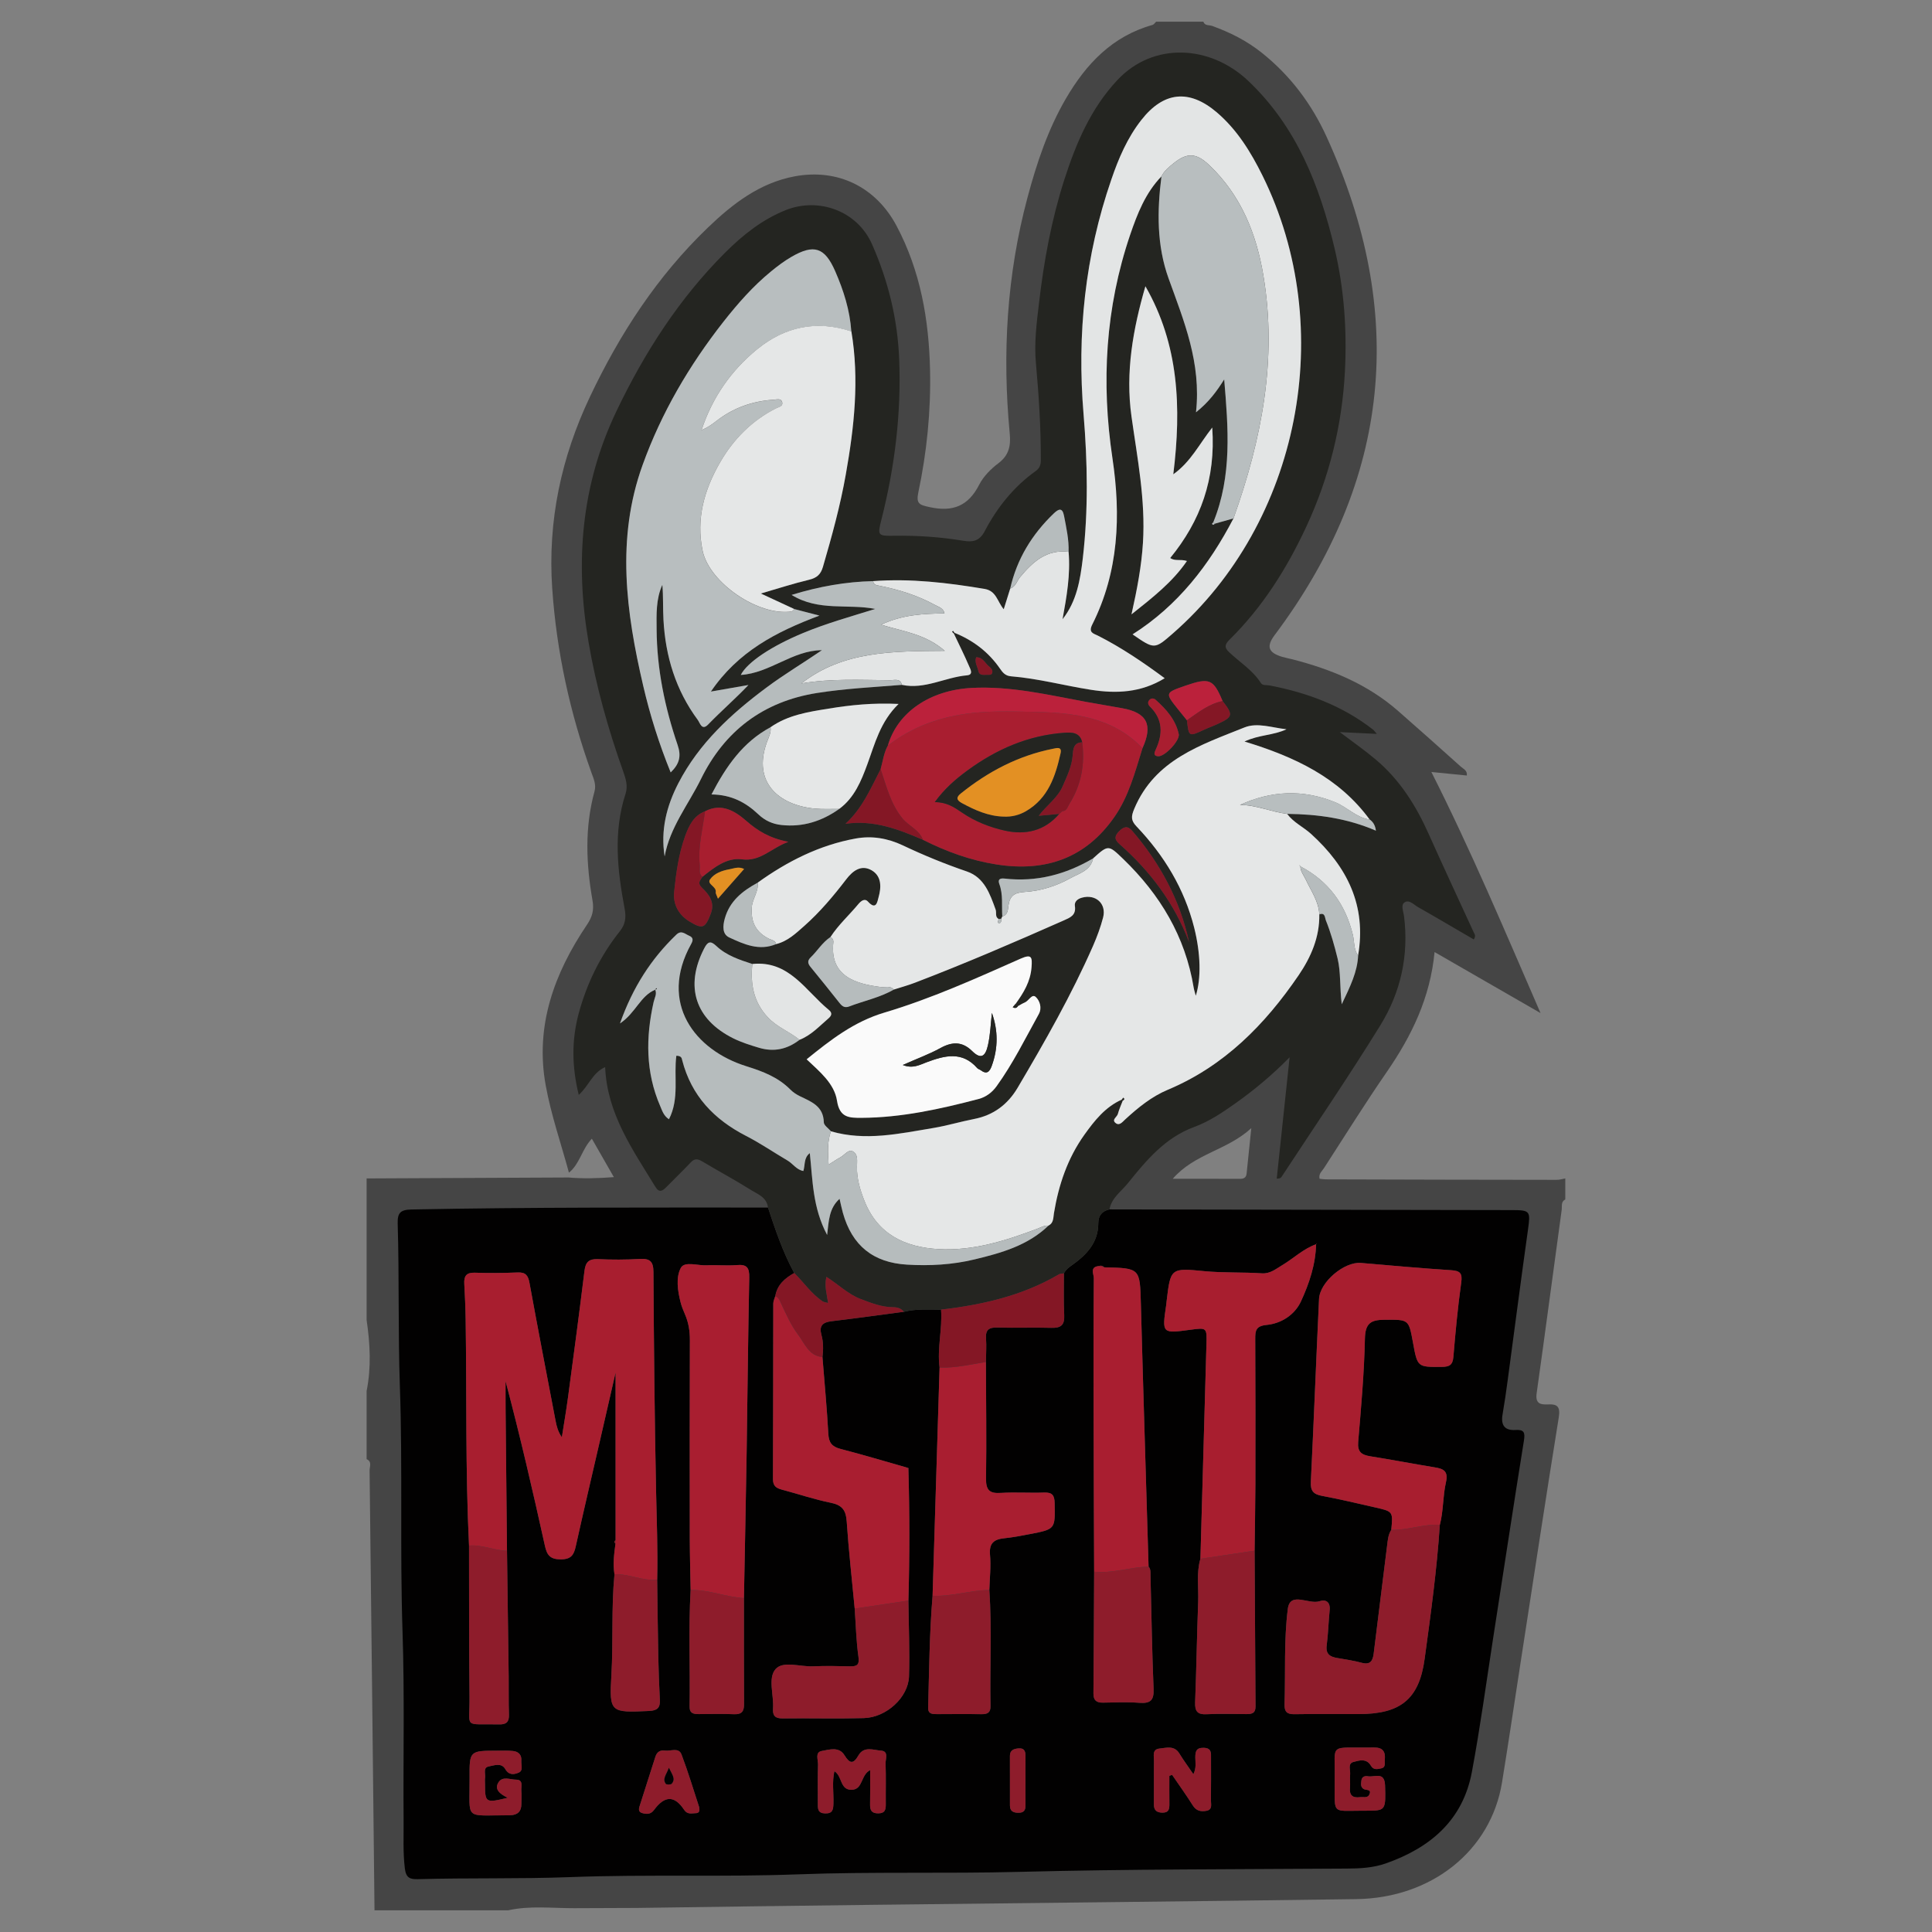 <?xml version="1.0" encoding="iso-8859-1"?>
<!-- Generator: Adobe Illustrator 16.0.0, SVG Export Plug-In . SVG Version: 6.00 Build 0)  -->
<!DOCTYPE svg PUBLIC "-//W3C//DTD SVG 1.1//EN" "http://www.w3.org/Graphics/SVG/1.1/DTD/svg11.dtd">
<svg version="1.1" id="Layer_1" xmlns="http://www.w3.org/2000/svg" xmlns:xlink="http://www.w3.org/1999/xlink" x="0px" y="0px"
	 width="64px" height="64px" viewBox="0 0 64 64" style="enable-background:new 0 0 64 64;" xml:space="preserve">
<rect x="0" y="0" width="64" height="64" fill="#808080" stroke="none"/>
<g>
	<path style="fill-rule:evenodd;clip-rule:evenodd;fill:#454545;" d="M18.847,38.846c-0.262-0.965-0.592-1.914-0.77-2.893
		c-0.358-1.967,0.283-3.715,1.37-5.324c0.175-0.26,0.235-0.484,0.181-0.797c-0.212-1.207-0.264-2.418,0.066-3.615
		c0.063-0.234-0.033-0.43-0.105-0.631c-0.707-1.971-1.152-3.996-1.296-6.092c-0.153-2.238,0.298-4.344,1.253-6.357
		c0.988-2.084,2.231-3.992,3.902-5.596c0.821-0.789,1.716-1.482,2.875-1.699c1.432-0.268,2.694,0.355,3.376,1.639
		c0.793,1.494,1.073,3.107,1.11,4.775c0.03,1.365-0.106,2.721-0.388,4.055c-0.081,0.385,0.043,0.416,0.383,0.49
		c0.766,0.166,1.277-0.043,1.636-0.75c0.14-0.273,0.385-0.518,0.635-0.707c0.348-0.262,0.413-0.576,0.374-0.979
		c-0.251-2.645-0.1-5.26,0.592-7.836c0.305-1.137,0.675-2.246,1.271-3.268c0.67-1.146,1.536-2.064,2.869-2.436
		c0.044-0.014,0.079-0.07,0.118-0.107c0.521,0,1.043,0,1.563,0c0.051,0.145,0.194,0.105,0.293,0.141
		c0.589,0.213,1.136,0.486,1.633,0.881c0.952,0.756,1.663,1.705,2.157,2.791c2.664,5.832,2.144,11.348-1.72,16.506
		c-0.28,0.373-0.218,0.582,0.247,0.721c0.111,0.033,0.225,0.055,0.338,0.082c1.289,0.332,2.498,0.826,3.513,1.719
		c0.696,0.609,1.388,1.227,2.076,1.844c0.079,0.072,0.21,0.113,0.192,0.287c-0.399-0.039-0.796-0.078-1.175-0.117
		c1.32,2.613,2.448,5.297,3.616,7.986c-1.155-0.666-2.312-1.33-3.51-2.021c-0.145,1.514-0.757,2.771-1.573,3.957
		c-0.724,1.049-1.397,2.129-2.088,3.197c-0.066,0.104-0.187,0.189-0.149,0.355c0.067,0.008,0.137,0.021,0.206,0.021
		c2.547,0.008,5.095,0.014,7.641,0.016c0.098,0.002,0.196-0.029,0.293-0.047c0,0.232,0,0.465,0,0.697
		c-0.151,0.074-0.103,0.227-0.119,0.344c-0.279,2.021-0.542,4.043-0.828,6.064c-0.051,0.35,0.109,0.393,0.377,0.381
		c0.314-0.016,0.41,0.08,0.354,0.432c-0.438,2.713-0.848,5.432-1.269,8.148c-0.203,1.314-0.397,2.631-0.611,3.945
		c-0.367,2.25-2.321,3.828-4.828,3.863c-5.31,0.074-10.621,0.125-15.932,0.188c-2.633,0.029-5.267,0.068-7.899,0.104
		c-0.694,0.002-1.389,0.004-2.082,0.008c-0.727,0.002-1.456-0.09-2.177,0.07c-1.478,0-2.955,0-4.432,0
		c-0.053-4.855-0.105-9.711-0.163-14.568c-0.002-0.125,0.09-0.293-0.098-0.377c0-0.754,0-1.506,0-2.26
		c0.157-0.781,0.115-1.563,0-2.346c0-1.563,0-3.127,0-4.693c2.229-0.01,4.457-0.021,6.686-0.031
		c0.484,0.041,0.966,0.029,1.504-0.012c-0.26-0.455-0.492-0.859-0.729-1.273C19.273,38.07,19.207,38.557,18.847,38.846z
		 M41.451,37.371c-0.807,0.742-1.872,0.838-2.603,1.678c0.803,0,1.508-0.002,2.21,0.002c0.136,0.002,0.224-0.031,0.238-0.18
		C41.343,38.418,41.391,37.963,41.451,37.371z"/>
	<path style="fill-rule:evenodd;clip-rule:evenodd;fill:#020101;" d="M36.75,40.063c4.444,0.008,8.891,0.016,13.334,0.023
		c0.608,0,0.618,0.035,0.533,0.645c-0.235,1.67-0.451,3.342-0.676,5.014c-0.05,0.371-0.103,0.742-0.167,1.113
		c-0.06,0.346,0.064,0.535,0.427,0.512c0.279-0.018,0.326,0.076,0.281,0.352c-0.351,2.178-0.679,4.359-1.019,6.539
		c-0.229,1.482-0.43,2.969-0.706,4.443c-0.3,1.596-1.38,2.508-2.853,3.025c-0.415,0.145-0.846,0.168-1.283,0.17
		c-3.616,0.025-7.235,0.016-10.852,0.109c-2.446,0.063-4.892-0.01-7.335,0.082c-2.518,0.094-5.036-0.004-7.551,0.092
		c-1.68,0.063-3.356,0.02-5.033,0.068c-0.275,0.008-0.402-0.045-0.44-0.363c-0.063-0.523-0.036-1.041-0.04-1.561
		c-0.017-2.084,0.034-4.172-0.035-6.254c-0.09-2.721,0.005-5.441-0.089-8.16c-0.062-1.793-0.019-3.588-0.072-5.381
		c-0.01-0.357,0.093-0.457,0.458-0.465c3.936-0.078,7.872-0.063,11.809-0.064c0.244,0.74,0.494,1.479,0.869,2.168
		c-0.309,0.172-0.563,0.389-0.628,0.764c-0.023,0.082-0.066,0.164-0.066,0.246c-0.005,1.939-0.001,3.879-0.01,5.818
		c-0.001,0.229,0.11,0.299,0.295,0.348c0.545,0.145,1.082,0.326,1.633,0.438c0.366,0.076,0.489,0.25,0.514,0.611
		c0.065,0.967,0.174,1.928,0.265,2.893c0.038,0.531,0.05,1.068,0.124,1.594c0.039,0.283-0.056,0.322-0.289,0.318
		c-0.404-0.01-0.81-0.018-1.213,0c-0.428,0.02-0.996-0.193-1.245,0.094c-0.258,0.299-0.051,0.857-0.082,1.303
		c-0.017,0.242,0.073,0.332,0.32,0.328c0.896-0.01,1.792,0.014,2.688-0.01c0.744-0.02,1.473-0.684,1.496-1.383
		c0.026-0.836-0.011-1.674-0.02-2.51c0.041-1.447,0.041-2.895,0-4.34c0.017-0.047-0.005-0.064-0.047-0.066
		c-0.733-0.209-1.465-0.428-2.202-0.619c-0.284-0.074-0.389-0.209-0.403-0.506c-0.046-0.846-0.127-1.691-0.194-2.537
		c0.03-0.246,0.032-0.494-0.035-0.73c-0.084-0.301,0.037-0.42,0.328-0.455c0.802-0.096,1.601-0.207,2.401-0.313
		c0.406-0.104,0.822-0.074,1.234-0.072c0.048,0.643-0.135,1.277-0.049,1.92c-0.078,2.52-0.155,5.039-0.232,7.559
		c-0.103,1.232-0.113,2.471-0.146,3.707c-0.006,0.217,0.148,0.213,0.297,0.213c0.49,0,0.981-0.006,1.472,0.002
		c0.189,0.002,0.301-0.049,0.296-0.266c-0.024-1.281,0.048-2.564-0.038-3.846c0.011-0.389,0.058-0.783,0.022-1.166
		c-0.034-0.385,0.128-0.514,0.472-0.549c0.286-0.029,0.569-0.084,0.853-0.139c0.843-0.162,0.834-0.164,0.816-1.025
		c-0.005-0.258-0.078-0.359-0.347-0.35c-0.477,0.018-0.955-0.018-1.431,0.012c-0.376,0.025-0.501-0.088-0.495-0.48
		c0.02-1.285,0-2.57-0.004-3.857c0.003-0.26,0.022-0.521,0.004-0.779c-0.022-0.297,0.105-0.371,0.379-0.363
		c0.593,0.018,1.187-0.008,1.779,0.01c0.312,0.01,0.447-0.082,0.432-0.414c-0.024-0.461-0.009-0.926-0.011-1.389
		c0.06-0.121,0.159-0.199,0.267-0.273c0.483-0.342,0.87-0.746,0.872-1.387C36.382,40.266,36.506,40.119,36.75,40.063z
		 M38.048,51.896c-0.085-2.898-0.177-5.797-0.255-8.695c-0.032-1.191-0.02-1.191-1.211-1.219c-0.055-0.053-0.116-0.068-0.188-0.041
		c-0.302,0.031-0.158,0.268-0.16,0.402c-0.012,1.49-0.009,2.98-0.007,4.471c0.003,1.75,0.011,3.5,0.018,5.252
		c-0.007,1.344-0.011,2.688-0.023,4.033c-0.002,0.229,0.103,0.307,0.316,0.303c0.404-0.006,0.812-0.025,1.214,0.006
		c0.357,0.025,0.476-0.084,0.462-0.455c-0.052-1.254-0.07-2.51-0.103-3.768C38.108,52.086,38.125,51.982,38.048,51.896z
		 M22.878,52.672c-0.074,1.285-0.012,2.572-0.034,3.857c-0.004,0.227,0.129,0.254,0.309,0.252c0.39-0.004,0.78-0.012,1.17,0.004
		c0.253,0.008,0.326-0.1,0.324-0.336c-0.006-1.17-0.003-2.342-0.003-3.51c0.03-1.619,0.064-3.236,0.09-4.855
		c0.03-1.922,0.046-3.844,0.086-5.766c0.007-0.326-0.082-0.439-0.41-0.41c-0.33,0.027-0.665-0.008-0.997,0.008
		c-0.297,0.016-0.734-0.145-0.859,0.084c-0.171,0.318-0.105,0.758-0.009,1.139c0.035,0.141,0.093,0.275,0.149,0.408
		c0.116,0.27,0.16,0.545,0.159,0.842c-0.007,2.199-0.006,4.396-0.003,6.596C22.852,51.545,22.868,52.109,22.878,52.672z
		 M39.765,51.637c-0.137,0.465-0.056,0.945-0.073,1.416c-0.042,1.113-0.058,2.225-0.101,3.338c-0.012,0.301,0.078,0.412,0.388,0.395
		c0.434-0.021,0.868-0.006,1.302-0.004c0.179,0.002,0.312-0.023,0.31-0.25c-0.012-1.721-0.02-3.441-0.031-5.162
		c0.01-0.734,0.024-1.471,0.027-2.207c0.002-1.602,0.004-3.203-0.005-4.805c-0.002-0.279,0.021-0.432,0.374-0.467
		c0.495-0.049,0.934-0.338,1.139-0.777c0.275-0.594,0.488-1.229,0.503-1.906c0.007-0.008,0.015-0.016,0.021-0.025
		c-0.005,0.012-0.011,0.021-0.016,0.033c-0.429,0.15-0.753,0.473-1.135,0.699c-0.21,0.125-0.392,0.283-0.667,0.266
		c-0.635-0.043-1.271-0.012-1.906-0.072c-1.118-0.111-1.12-0.1-1.25,1c-0.005,0.041-0.007,0.086-0.014,0.127
		c-0.139,0.941-0.139,0.941,0.803,0.814c0.542-0.072,0.547-0.072,0.531,0.482C39.898,46.898,39.83,49.268,39.765,51.637z
		 M46.088,50.678c-0.107,0.164-0.116,0.352-0.141,0.539c-0.147,1.188-0.298,2.377-0.443,3.566c-0.031,0.238-0.114,0.375-0.395,0.299
		c-0.265-0.072-0.538-0.111-0.808-0.158c-0.242-0.039-0.393-0.129-0.353-0.422c0.051-0.387,0.058-0.777,0.098-1.166
		c0.027-0.27-0.13-0.363-0.336-0.293c-0.354,0.119-0.975-0.34-1.05,0.256c-0.133,1.041-0.074,2.105-0.108,3.16
		c-0.007,0.246,0.082,0.33,0.326,0.326c0.709-0.012,1.418-0.004,2.126-0.004c1.385,0,2.007-0.484,2.189-1.834
		c0.201-1.475,0.405-2.947,0.502-4.434c0.122-0.463,0.097-0.949,0.202-1.408c0.085-0.373-0.077-0.451-0.375-0.498
		c-0.713-0.117-1.423-0.254-2.136-0.367c-0.282-0.047-0.424-0.141-0.396-0.473c0.097-1.139,0.198-2.275,0.223-3.418
		c0.011-0.512,0.189-0.629,0.654-0.631c0.797-0.002,0.797-0.027,0.939,0.758c0.149,0.818,0.149,0.809,0.957,0.803
		c0.249-0.002,0.357-0.063,0.381-0.33c0.068-0.82,0.145-1.643,0.259-2.457c0.046-0.318-0.035-0.396-0.34-0.416
		c-0.996-0.064-1.988-0.154-2.983-0.24c-0.546-0.047-1.358,0.627-1.386,1.193c-0.096,2.021-0.174,4.045-0.272,6.066
		c-0.014,0.295,0.089,0.404,0.37,0.457c0.597,0.109,1.188,0.254,1.78,0.387C46.146,50.07,46.146,50.074,46.088,50.678z
		 M20.393,51.016c-0.048,0.039-0.049,0.08-0.004,0.123c-0.046,0.338-0.088,0.672-0.033,1.012c-0.108,1.109-0.037,2.225-0.102,3.336
		c-0.074,1.252-0.032,1.248,1.251,1.191c0.263-0.014,0.367-0.102,0.354-0.361c-0.024-0.49-0.043-0.98-0.053-1.473
		c-0.017-0.838-0.024-1.678-0.036-2.516c0.024-0.982-0.018-1.965-0.037-2.947c-0.05-2.416-0.072-4.832-0.087-7.248
		c-0.002-0.352-0.122-0.447-0.452-0.428c-0.463,0.027-0.927,0.027-1.39,0.006c-0.294-0.012-0.406,0.096-0.442,0.385
		c-0.171,1.391-0.355,2.779-0.542,4.166c-0.06,0.453-0.138,0.9-0.208,1.35c-0.133-0.193-0.175-0.373-0.21-0.557
		c-0.29-1.52-0.584-3.035-0.862-4.557c-0.044-0.242-0.124-0.355-0.385-0.346c-0.479,0.02-0.956,0.023-1.434,0.008
		c-0.276-0.008-0.355,0.117-0.341,0.367c0.021,0.389,0.039,0.779,0.045,1.17c0.038,2.502-0.01,5.004,0.112,7.504
		c0.004,1.666-0.003,3.33,0.016,4.996c0.013,1.098-0.229,0.896,0.98,0.926c0.243,0.006,0.335-0.084,0.326-0.33
		c-0.015-0.418-0.004-0.838-0.009-1.258c-0.017-1.389-0.037-2.777-0.056-4.166c-0.016-1.545-0.031-3.092-0.046-4.637
		c-0.003-0.326-0.001-0.654-0.001-0.98c0.48,1.814,0.899,3.625,1.301,5.443c0.068,0.311,0.163,0.459,0.525,0.461
		c0.348,0,0.437-0.148,0.5-0.436c0.256-1.156,0.528-2.309,0.793-3.463c0.183-0.793,0.365-1.588,0.525-2.289
		C20.393,47.262,20.393,49.139,20.393,51.016z M28.825,58.637c0,0.398,0.005,0.768-0.003,1.137
		c-0.004,0.193,0.051,0.295,0.268,0.295c0.229,0,0.255-0.127,0.252-0.309c-0.005-0.447,0.01-0.895-0.007-1.344
		c-0.005-0.15,0.111-0.406-0.149-0.424c-0.25-0.018-0.565-0.158-0.748,0.156c-0.167,0.291-0.286,0.287-0.464-0.004
		c-0.18-0.295-0.503-0.186-0.753-0.141c-0.231,0.041-0.118,0.291-0.123,0.447c-0.015,0.434-0.004,0.867-0.006,1.301
		c-0.001,0.17-0.001,0.313,0.238,0.32c0.255,0.008,0.272-0.129,0.278-0.328c0.011-0.355-0.05-0.719,0.032-1.07
		c0.27,0.166,0.177,0.621,0.571,0.615C28.594,59.281,28.505,58.799,28.825,58.637z M38.736,58.826
		c0.031-0.01,0.062-0.021,0.093-0.031c0.231,0.338,0.47,0.67,0.688,1.016c0.114,0.18,0.268,0.205,0.445,0.174
		c0.214-0.037,0.15-0.217,0.152-0.348c0.007-0.461,0.002-0.924,0.003-1.387c0-0.174,0.026-0.346-0.247-0.352
		c-0.253-0.004-0.273,0.133-0.273,0.328c0.001,0.162,0.04,0.334-0.064,0.547c-0.176-0.258-0.329-0.465-0.462-0.682
		c-0.168-0.281-0.433-0.191-0.66-0.168c-0.255,0.025-0.18,0.256-0.183,0.416c-0.007,0.475,0.002,0.951-0.003,1.428
		c-0.002,0.205,0.097,0.279,0.291,0.279c0.21-0.002,0.223-0.131,0.222-0.289C38.734,59.447,38.736,59.139,38.736,58.826z
		 M16.82,59.553c-0.731,0.18-0.753,0.166-0.754-0.449c0-0.072-0.009-0.146,0.002-0.217c0.019-0.133-0.074-0.33,0.117-0.371
		c0.181-0.035,0.426-0.133,0.551,0.084c0.123,0.217,0.297,0.182,0.443,0.121c0.163-0.066,0.079-0.256,0.09-0.393
		c0.016-0.191-0.09-0.305-0.273-0.324c-0.171-0.018-0.346-0.01-0.52-0.01c-0.922,0-0.928,0-0.921,0.916
		c0.01,1.41-0.203,1.219,1.303,1.223c0.015,0,0.028,0,0.043-0.002c0.245-0.006,0.373-0.127,0.37-0.379
		c-0.001-0.145,0.01-0.291-0.002-0.434c-0.012-0.141,0.078-0.363-0.174-0.365c-0.199,0-0.46-0.131-0.592,0.105
		C16.383,59.268,16.543,59.424,16.82,59.553z M44.213,58.92c0,0.074,0,0.145,0,0.219c-0.002,0.949-0.064,0.846,0.828,0.844
		c0.115-0.002,0.231,0,0.347-0.002c0.505-0.006,0.52-0.057,0.493-0.838c-0.016-0.471-0.348-0.262-0.563-0.301
		c-0.102-0.02-0.209,0.01-0.221,0.145c-0.009,0.096-0.036,0.201,0.07,0.273c0.077,0.053,0.286-0.004,0.192,0.191
		c-0.06,0.123-0.206,0.068-0.317,0.084c-0.243,0.029-0.347-0.07-0.323-0.318c0.014-0.143-0.01-0.289,0.005-0.434
		c0.016-0.145-0.09-0.363,0.11-0.416c0.188-0.051,0.436-0.129,0.579,0.125c0.086,0.15,0.225,0.113,0.345,0.086
		c0.157-0.035,0.104-0.182,0.115-0.287c0.026-0.266-0.068-0.408-0.361-0.402C43.976,57.914,44.238,57.703,44.213,58.92z
		 M23.159,59.859c-0.186-0.564-0.363-1.16-0.583-1.74c-0.094-0.246-0.358-0.102-0.546-0.129c-0.162-0.023-0.271,0.043-0.323,0.215
		c-0.162,0.521-0.338,1.043-0.5,1.566c-0.032,0.104-0.097,0.242,0.069,0.289c0.136,0.039,0.277,0.049,0.387-0.1
		c0.354-0.484,0.68-0.49,1-0.008c0.107,0.162,0.247,0.115,0.384,0.111C23.163,60.064,23.187,59.984,23.159,59.859z M33.97,58.984
		c0-0.262-0.002-0.521,0.001-0.783c0.002-0.158-0.015-0.297-0.225-0.283c-0.157,0.01-0.291,0.057-0.291,0.246
		c-0.001,0.551-0.001,1.102,0.001,1.65c0.001,0.191,0.122,0.238,0.289,0.236c0.17,0,0.228-0.086,0.226-0.242
		C33.967,59.533,33.97,59.258,33.97,58.984z"/>
	<path style="fill-rule:evenodd;clip-rule:evenodd;fill:#242521;" d="M31.174,43.383c-0.412-0.002-0.828-0.031-1.234,0.072
		c-0.088-0.111-0.212-0.15-0.344-0.15c-0.382-0.002-0.729-0.137-1.079-0.27c-0.428-0.162-0.751-0.492-1.142-0.736
		c-0.071,0.307,0.015,0.568,0.057,0.865c-0.083-0.023-0.142-0.027-0.184-0.055c-0.372-0.252-0.623-0.629-0.938-0.939
		c-0.375-0.689-0.625-1.428-0.869-2.168c-0.042-0.348-0.351-0.447-0.584-0.594c-0.525-0.33-1.073-0.623-1.606-0.941
		c-0.148-0.088-0.251-0.09-0.375,0.045c-0.257,0.273-0.53,0.533-0.794,0.803c-0.127,0.131-0.241,0.215-0.372,0
		c-0.75-1.23-1.599-2.418-1.664-3.965c-0.419,0.182-0.533,0.613-0.874,0.92c-0.23-0.936-0.239-1.809-0.005-2.686
		c0.27-1.004,0.717-1.918,1.364-2.732c0.18-0.225,0.219-0.447,0.16-0.756c-0.24-1.268-0.38-2.541,0.033-3.807
		c0.079-0.246,0.009-0.486-0.075-0.721c-0.499-1.4-0.902-2.824-1.153-4.297c-0.451-2.643-0.247-5.195,0.92-7.641
		c0.928-1.943,2.078-3.736,3.606-5.262c0.58-0.578,1.221-1.094,2.007-1.408c1.087-0.434,2.372,0.021,2.862,1.139
		c0.538,1.223,0.842,2.477,0.896,3.801c0.071,1.801-0.147,3.568-0.589,5.313c-0.135,0.533-0.121,0.543,0.434,0.535
		c0.767-0.012,1.526,0.041,2.282,0.166c0.299,0.049,0.529,0.02,0.706-0.318c0.412-0.785,0.961-1.473,1.694-1.996
		c0.113-0.08,0.163-0.191,0.164-0.334c0.005-1.084-0.065-2.162-0.162-3.24c-0.061-0.668,0.024-1.33,0.102-1.984
		c0.161-1.387,0.413-2.764,0.841-4.096c0.388-1.203,0.873-2.352,1.759-3.297c1.183-1.262,3.07-1.17,4.339,0.037
		c1.594,1.516,2.355,3.457,2.851,5.535c0.318,1.344,0.415,2.709,0.344,4.084c-0.093,1.789-0.519,3.502-1.273,5.129
		c-0.643,1.385-1.445,2.664-2.539,3.746c-0.146,0.143-0.209,0.252-0.025,0.424c0.354,0.334,0.781,0.596,1.053,1.021
		c0.059,0.092,0.184,0.063,0.282,0.08c1.248,0.238,2.418,0.672,3.432,1.463c0.03,0.023,0.054,0.059,0.127,0.143
		c-0.411-0.02-0.77-0.037-1.226-0.059c0.446,0.338,0.831,0.605,1.187,0.906c0.803,0.674,1.344,1.539,1.766,2.488
		c0.483,1.082,0.986,2.154,1.48,3.232c0.026,0.061,0.088,0.119,0.004,0.242c-0.612-0.355-1.224-0.719-1.844-1.07
		c-0.142-0.08-0.302-0.268-0.458-0.15c-0.119,0.088-0.027,0.295-0.008,0.451c0.164,1.295-0.109,2.52-0.784,3.613
		c-1.044,1.693-2.172,3.342-3.263,5.006c-0.022,0.037-0.048,0.072-0.17,0.076c0.139-1.309,0.278-2.619,0.427-4.021
		c-0.586,0.596-1.171,1.08-1.789,1.52c-0.437,0.309-0.875,0.607-1.386,0.793c-0.95,0.352-1.573,1.1-2.181,1.855
		c-0.219,0.275-0.542,0.486-0.612,0.869c-0.244,0.057-0.368,0.203-0.369,0.459c-0.002,0.641-0.389,1.045-0.872,1.387
		c-0.107,0.074-0.207,0.152-0.266,0.273c-0.057,0.012-0.121,0.006-0.167,0.033C33.871,42.924,32.544,43.223,31.174,43.383z
		 M40.501,23.225c-0.305-0.732-0.437-0.787-1.241-0.508c-0.667,0.232-0.669,0.236-0.239,0.775c0.1,0.125,0.199,0.246,0.298,0.369
		c0.063,0.547,0.062,0.547,0.564,0.314c0.156-0.072,0.32-0.129,0.476-0.203C40.841,23.748,40.854,23.676,40.501,23.225z
		 M23.269,29.047c0.386-0.309,0.809-0.646,1.306-0.58c0.619,0.08,0.947-0.359,1.54-0.58c-0.62-0.119-1.017-0.365-1.392-0.693
		c-0.379-0.33-0.822-0.602-1.367-0.318c-0.377,0.143-0.535,0.479-0.656,0.813c-0.216,0.596-0.303,1.229-0.367,1.855
		c-0.042,0.402,0.138,0.758,0.508,0.982c0.438,0.266,0.521,0.225,0.707-0.264c0.142-0.369-0.067-0.639-0.276-0.836
		C23.077,29.244,23.197,29.172,23.269,29.047z M24.924,31.934c-0.429-0.139-0.858-0.279-1.193-0.596
		c-0.199-0.189-0.289-0.141-0.406,0.088c-0.644,1.25-0.295,2.342,0.967,2.971c0.272,0.135,0.562,0.225,0.854,0.313
		c0.499,0.148,0.938,0.047,1.342-0.264c0.385-0.15,0.657-0.453,0.96-0.711c0.107-0.094,0.131-0.184,0.009-0.281
		C26.685,32.824,26.146,31.809,24.924,31.934z M27.801,26.797c0.504-0.371,0.729-0.928,0.932-1.48
		c0.252-0.686,0.425-1.404,1.034-1.998c-0.849-0.041-1.589,0.035-2.323,0.156c-0.669,0.107-1.343,0.211-1.918,0.615
		c-0.915,0.492-1.469,1.289-1.956,2.227c0.665,0.008,1.139,0.27,1.549,0.656c0.22,0.211,0.478,0.326,0.773,0.357
		C26.598,27.406,27.229,27.203,27.801,26.797z M33.72,33.33c-0.026-0.027-0.052-0.055-0.076-0.078
		c0.264-0.365,0.492-0.736,0.527-1.213c0.025-0.336,0.006-0.445-0.362-0.283c-1.479,0.656-2.963,1.326-4.513,1.787
		c-1.009,0.301-1.779,0.902-2.575,1.547c0.419,0.398,0.918,0.797,1.006,1.373c0.087,0.57,0.412,0.566,0.807,0.566
		c1.327-0.006,2.611-0.291,3.886-0.625c0.243-0.064,0.445-0.217,0.593-0.422c0.543-0.752,0.952-1.584,1.4-2.393
		c0.111-0.201,0.03-0.439-0.099-0.561c-0.13-0.125-0.233,0.127-0.367,0.18C33.867,33.242,33.795,33.289,33.72,33.33z M21.705,32.785
		L21.7,32.779c0.068,0.148-0.02,0.279-0.05,0.416c-0.263,1.168-0.269,2.322,0.218,3.443c0.065,0.148,0.11,0.318,0.29,0.438
		c0.354-0.688,0.154-1.424,0.245-2.104c0.179,0.002,0.179,0.088,0.195,0.152c0.304,1.174,1.056,1.959,2.112,2.502
		c0.474,0.244,0.918,0.547,1.378,0.818c0.178,0.104,0.297,0.307,0.523,0.346c0.063-0.209,0.009-0.434,0.213-0.592
		c0.098,0.898,0.09,1.799,0.574,2.711c0.056-0.49,0.067-0.887,0.412-1.197c0.044,0.188,0.071,0.328,0.11,0.465
		c0.304,1.084,1.003,1.648,2.125,1.715c0.754,0.045,1.505,0.004,2.239-0.174c0.887-0.213,1.762-0.459,2.447-1.119
		c0.173-0.086,0.157-0.256,0.182-0.41c0.153-0.938,0.452-1.82,1.008-2.6c0.334-0.467,0.692-0.922,1.241-1.166
		c0.01,0.012,0.021,0.023,0.031,0.035c-0.056,0.146-0.122,0.291-0.163,0.443c-0.027,0.1-0.209,0.184-0.081,0.293
		c0.129,0.111,0.231-0.027,0.324-0.113c0.427-0.393,0.876-0.76,1.414-0.984c1.865-0.783,3.216-2.156,4.331-3.791
		c0.408-0.6,0.697-1.262,0.686-2.016c0.188-0.072,0.18,0.102,0.213,0.189c0.166,0.412,0.286,0.842,0.393,1.277
		c0.107,0.455,0.065,0.922,0.136,1.51c0.284-0.598,0.517-1.07,0.543-1.615c0.286-1.656-0.362-2.947-1.562-4.033
		c-0.253-0.229-0.578-0.375-0.786-0.658c1.002,0.01,1.981,0.145,2.936,0.557c-0.025-0.188-0.097-0.289-0.203-0.369
		c-1.022-1.398-2.498-2.084-4.148-2.586c0.476-0.227,0.961-0.201,1.391-0.406c-0.467-0.049-0.961-0.232-1.39-0.061
		c-1.441,0.58-2.969,1.063-3.653,2.697c-0.105,0.254-0.114,0.383,0.077,0.584c0.913,0.959,1.583,2.061,1.91,3.357
		c0.213,0.854,0.234,1.668,0.052,2.252c-0.028-0.107-0.057-0.188-0.07-0.271c-0.279-1.695-1.115-3.084-2.336-4.262
		c-0.489-0.473-0.493-0.471-0.995-0.02c-0.906,0.535-1.879,0.791-2.935,0.67c-0.156-0.018-0.23,0.027-0.172,0.184
		c0.129,0.35,0.072,0.713,0.097,1.07c-0.013,0.023-0.023,0.049-0.031,0.074c-0.029,0.004-0.06,0.008-0.088,0.012
		c-0.13-0.072-0.063-0.209-0.1-0.311c-0.189-0.521-0.373-1.064-0.953-1.264c-0.726-0.248-1.432-0.537-2.123-0.865
		c-0.498-0.234-1.017-0.324-1.561-0.227c-1.203,0.219-2.264,0.756-3.247,1.463c-0.504,0.271-0.933,0.611-1.093,1.195
		c-0.064,0.236-0.086,0.51,0.148,0.619c0.485,0.225,0.992,0.457,1.554,0.221c0.382-0.092,0.655-0.355,0.935-0.602
		c0.52-0.461,0.965-0.99,1.387-1.541c0.22-0.289,0.501-0.5,0.846-0.301c0.332,0.193,0.32,0.563,0.227,0.893
		c-0.038,0.135-0.073,0.445-0.348,0.145c-0.111-0.123-0.233-0.025-0.324,0.084c-0.303,0.365-0.661,0.686-0.921,1.088
		c-0.268,0.178-0.431,0.457-0.657,0.674c-0.12,0.115-0.093,0.211,0.006,0.328c0.32,0.389,0.634,0.781,0.946,1.176
		c0.087,0.109,0.168,0.18,0.325,0.121c0.492-0.189,1.018-0.293,1.48-0.561c0.233-0.074,0.471-0.139,0.699-0.227
		c1.662-0.635,3.295-1.34,4.921-2.059c0.219-0.098,0.425-0.174,0.378-0.484c-0.021-0.143,0.09-0.234,0.23-0.273
		c0.456-0.129,0.822,0.195,0.705,0.654c-0.083,0.318-0.2,0.635-0.332,0.938c-0.717,1.633-1.598,3.178-2.504,4.711
		c-0.325,0.547-0.795,0.902-1.435,1.027c-0.454,0.088-0.899,0.223-1.355,0.299c-1.125,0.188-2.25,0.441-3.392,0.109
		c-0.083-0.1-0.234-0.195-0.237-0.297c-0.011-0.535-0.411-0.682-0.791-0.865c-0.116-0.057-0.23-0.131-0.32-0.223
		c-0.407-0.408-0.906-0.598-1.455-0.77c-1.705-0.533-2.915-2.092-1.829-4.049c0.067-0.123,0.077-0.215-0.068-0.275
		c-0.137-0.059-0.256-0.195-0.424-0.033c-0.831,0.799-1.439,1.738-1.865,2.939C21.06,33.553,21.21,32.984,21.705,32.785z
		 M30.571,27.818c0.777,0.393,1.584,0.686,2.45,0.82c1.619,0.252,2.948-0.213,3.895-1.576c0.476-0.682,0.685-1.49,0.93-2.277
		c0.354-0.777,0.152-1.176-0.67-1.324c-0.397-0.072-0.796-0.137-1.192-0.209c-1.26-0.232-2.51-0.533-3.81-0.463
		c-1.364,0.076-2.44,0.801-2.763,1.91c-0.136,0.244-0.165,0.52-0.239,0.781c-0.326,0.631-0.602,1.293-1.164,1.809
		C28.949,27.154,29.764,27.473,30.571,27.818z M40.242,17.348c0.205-0.059,0.412-0.115,0.618-0.174
		c-0.805,1.545-1.842,2.891-3.343,3.842c0.725,0.5,0.725,0.5,1.333-0.029c4.213-3.68,5.472-10.105,2.971-15.168
		c-0.388-0.783-0.842-1.521-1.515-2.096c-0.916-0.779-1.763-0.689-2.502,0.258c-0.46,0.588-0.751,1.266-0.99,1.967
		c-0.872,2.527-1.143,5.121-0.92,7.783c0.132,1.586,0.158,3.182-0.026,4.768c-0.085,0.713-0.201,1.422-0.671,2.016
		c0.136-0.742,0.267-1.479,0.201-2.232c0.015-0.406-0.075-0.797-0.15-1.191c-0.053-0.285-0.178-0.236-0.338-0.084
		c-0.723,0.691-1.225,1.51-1.446,2.49c-0.067,0.217-0.136,0.432-0.215,0.686c-0.217-0.258-0.241-0.607-0.636-0.674
		c-1.224-0.205-2.448-0.35-3.691-0.258c-0.904,0.021-1.786,0.176-2.7,0.457c0.897,0.555,1.867,0.285,2.769,0.465
		c-0.814,0.254-1.619,0.477-2.393,0.799c-1.049,0.436-1.843,0.965-2.06,1.387c0.963-0.059,1.715-0.816,2.689-0.82
		c-0.615,0.422-1.248,0.797-1.838,1.238c-1.171,0.871-2.233,1.846-2.917,3.166c-0.394,0.76-0.595,1.561-0.456,2.428
		c0.173-0.963,0.788-1.719,1.203-2.563c0.778-1.588,2.06-2.57,3.851-2.852c0.932-0.146,1.869-0.191,2.806-0.268
		c0.757,0.16,1.431-0.254,2.156-0.316c0.225-0.02,0.108-0.211,0.069-0.303c-0.157-0.367-0.337-0.725-0.508-1.086l0.021-0.021
		c0.617,0.248,1.127,0.633,1.507,1.182c0.093,0.137,0.181,0.244,0.367,0.26c0.896,0.072,1.765,0.309,2.65,0.447
		c0.841,0.131,1.656,0.1,2.443-0.383c-0.721-0.533-1.436-1.018-2.211-1.41c-0.151-0.074-0.322-0.102-0.19-0.365
		c0.882-1.752,0.953-3.615,0.671-5.508c-0.377-2.52-0.234-4.992,0.587-7.41c0.238-0.695,0.506-1.385,1.036-1.932
		c-0.146,1.145-0.158,2.287,0.237,3.385c0.507,1.408,1.087,2.791,0.907,4.432c0.435-0.348,0.689-0.701,0.934-1.09
		c0.135,1.602,0.266,3.193-0.359,4.73c-0.015,0.02-0.048,0.049-0.043,0.055C40.181,17.402,40.214,17.381,40.242,17.348z
		 M26.314,20.176c-0.334-0.154-0.667-0.309-1.111-0.514c0.604-0.176,1.096-0.336,1.596-0.455c0.253-0.061,0.387-0.17,0.462-0.428
		c0.295-1.012,0.575-2.027,0.758-3.066c0.278-1.568,0.45-3.143,0.184-4.734c-0.047-0.703-0.257-1.361-0.536-2
		c-0.346-0.789-0.703-0.904-1.453-0.469c-0.236,0.137-0.458,0.305-0.67,0.479c-0.597,0.488-1.104,1.064-1.579,1.67
		c-1.133,1.445-2.053,3.012-2.677,4.744c-0.88,2.439-0.547,4.879,0.021,7.314c0.226,0.969,0.523,1.916,0.91,2.869
		c0.298-0.289,0.354-0.545,0.228-0.914c-0.422-1.238-0.687-2.514-0.694-3.828c-0.004-0.494-0.024-1,0.19-1.473
		c0.033,0.389,0.017,0.775,0.037,1.162c0.065,1.211,0.409,2.332,1.138,3.316c0.071,0.098,0.131,0.367,0.343,0.148
		c0.43-0.443,0.896-0.848,1.334-1.307c-0.388,0.068-0.775,0.135-1.244,0.217c0.894-1.314,2.143-1.973,3.596-2.516
		C26.802,20.303,26.558,20.238,26.314,20.176z M38.764,18.486c1.008-1.23,1.514-2.621,1.393-4.324
		c-0.44,0.561-0.709,1.133-1.29,1.549c0.274-2.223,0.184-4.303-0.924-6.229c-0.411,1.418-0.668,2.846-0.461,4.314
		c0.195,1.389,0.468,2.768,0.38,4.182c-0.048,0.764-0.188,1.516-0.38,2.373c0.72-0.572,1.354-1.066,1.837-1.768
		C39.1,18.514,38.933,18.6,38.764,18.486z M39.39,31.209c-0.303-1.396-0.958-2.609-1.884-3.686
		c-0.149-0.174-0.278-0.146-0.433,0.012c-0.156,0.158-0.165,0.27,0.009,0.424C38.105,28.859,38.902,29.92,39.39,31.209z
		 M39.051,24.334c-0.097-0.477-0.408-0.832-0.768-1.152c-0.054-0.049-0.136-0.063-0.198-0.004c-0.081,0.076-0.056,0.166,0.01,0.229
		c0.437,0.43,0.428,0.914,0.188,1.432c-0.045,0.094-0.084,0.207,0.088,0.215C38.584,25.061,39.061,24.564,39.051,24.334z
		 M23.783,29.771c0.314-0.355,0.586-0.664,0.867-0.984c-0.188-0.092-0.341-0.016-0.488,0.01c-0.245,0.043-0.498,0.133-0.64,0.334
		c-0.114,0.162,0.219,0.232,0.188,0.424C23.703,29.604,23.743,29.656,23.783,29.771z M32.337,21.773
		c-0.062,0.17,0.046,0.311,0.074,0.457c0.029,0.154,0.174,0.123,0.284,0.123c0.066,0,0.158,0.02,0.176-0.076
		c0.018-0.098-0.06-0.16-0.123-0.213C32.625,21.959,32.555,21.771,32.337,21.773z"/>
	<path style="fill-rule:evenodd;clip-rule:evenodd;fill:#A81E2F;" d="M20.355,52.15c-0.055-0.34-0.013-0.674,0.033-1.012
		c0.001-0.041,0.003-0.082,0.004-0.123c0-1.877,0-3.754,0-5.547c-0.16,0.701-0.343,1.496-0.525,2.289
		c-0.265,1.154-0.537,2.307-0.793,3.463c-0.063,0.287-0.152,0.436-0.5,0.436c-0.362-0.002-0.457-0.15-0.525-0.461
		c-0.401-1.818-0.82-3.629-1.301-5.443c0,0.326-0.002,0.654,0.001,0.98c0.015,1.545,0.03,3.092,0.046,4.637
		c-0.426-0.004-0.826-0.209-1.258-0.168c-0.122-2.5-0.074-5.002-0.112-7.504c-0.006-0.391-0.024-0.781-0.045-1.17
		c-0.015-0.25,0.064-0.375,0.341-0.367c0.478,0.016,0.955,0.012,1.434-0.008c0.261-0.01,0.341,0.104,0.385,0.346
		c0.278,1.521,0.572,3.037,0.862,4.557c0.035,0.184,0.077,0.363,0.21,0.557c0.07-0.449,0.148-0.896,0.208-1.35
		c0.187-1.387,0.371-2.775,0.542-4.166c0.036-0.289,0.148-0.396,0.442-0.385c0.463,0.021,0.927,0.021,1.39-0.006
		c0.33-0.02,0.45,0.076,0.452,0.428c0.015,2.416,0.037,4.832,0.087,7.248c0.02,0.982,0.062,1.965,0.037,2.947
		C21.284,52.379,20.837,52.127,20.355,52.15z"/>
	<path style="fill-rule:evenodd;clip-rule:evenodd;fill:#A81E2F;" d="M46.088,50.678c0.058-0.604,0.059-0.607-0.514-0.738
		c-0.593-0.133-1.184-0.277-1.78-0.387c-0.281-0.053-0.384-0.162-0.37-0.457c0.099-2.021,0.177-4.045,0.272-6.066
		c0.027-0.566,0.84-1.24,1.386-1.193c0.995,0.086,1.987,0.176,2.983,0.24c0.305,0.02,0.386,0.098,0.34,0.416
		c-0.114,0.814-0.19,1.637-0.259,2.457c-0.023,0.268-0.132,0.328-0.381,0.33c-0.808,0.006-0.808,0.016-0.957-0.803
		c-0.143-0.785-0.143-0.76-0.939-0.758c-0.465,0.002-0.644,0.119-0.654,0.631c-0.024,1.143-0.126,2.279-0.223,3.418
		c-0.028,0.332,0.113,0.426,0.396,0.473c0.713,0.113,1.423,0.25,2.136,0.367c0.298,0.047,0.46,0.125,0.375,0.498
		c-0.105,0.459-0.08,0.945-0.202,1.408C47.151,50.479,46.632,50.695,46.088,50.678z"/>
	<path style="fill-rule:evenodd;clip-rule:evenodd;fill:#A81E2F;" d="M43.597,41.207c-0.015,0.678-0.228,1.313-0.503,1.906
		c-0.205,0.439-0.644,0.729-1.139,0.777c-0.353,0.035-0.376,0.188-0.374,0.467c0.009,1.602,0.007,3.203,0.005,4.805
		c-0.003,0.736-0.018,1.473-0.026,2.207c-0.599,0.09-1.198,0.178-1.795,0.268c0.065-2.369,0.134-4.738,0.2-7.105
		c0.016-0.555,0.011-0.555-0.531-0.482c-0.941,0.127-0.941,0.127-0.803-0.814c0.007-0.041,0.009-0.086,0.014-0.127
		c0.13-1.1,0.132-1.111,1.25-1c0.636,0.061,1.271,0.029,1.906,0.072c0.275,0.018,0.457-0.141,0.667-0.266
		c0.382-0.227,0.706-0.549,1.135-0.699L43.597,41.207z"/>
	<path style="fill-rule:evenodd;clip-rule:evenodd;fill:#A91E30;" d="M22.878,52.672c-0.01-0.563-0.026-1.127-0.028-1.688
		c-0.003-2.199-0.004-4.396,0.003-6.596c0.001-0.297-0.043-0.572-0.159-0.842c-0.057-0.133-0.114-0.268-0.149-0.408
		c-0.097-0.381-0.162-0.82,0.009-1.139c0.125-0.229,0.563-0.068,0.859-0.084c0.332-0.016,0.667,0.02,0.997-0.008
		c0.328-0.029,0.417,0.084,0.41,0.41c-0.04,1.922-0.056,3.844-0.086,5.766c-0.025,1.619-0.06,3.236-0.09,4.855
		C24.047,52.906,23.482,52.656,22.878,52.672z"/>
	<path style="fill-rule:evenodd;clip-rule:evenodd;fill:#A91E30;" d="M30.092,48.682c0.041,1.445,0.041,2.893,0,4.34
		c-0.593,0.088-1.187,0.176-1.779,0.266c-0.091-0.965-0.199-1.926-0.265-2.893c-0.024-0.361-0.147-0.535-0.514-0.611
		c-0.551-0.111-1.088-0.293-1.633-0.438c-0.185-0.049-0.296-0.119-0.295-0.348c0.009-1.939,0.005-3.879,0.01-5.818
		c0-0.082,0.043-0.164,0.066-0.246c0.134,0.057,0.158,0.18,0.216,0.299c0.16,0.332,0.311,0.68,0.533,0.971
		c0.223,0.289,0.353,0.709,0.813,0.75c0.067,0.846,0.148,1.691,0.194,2.537c0.015,0.297,0.119,0.432,0.403,0.506
		c0.737,0.191,1.469,0.41,2.202,0.619C30.053,48.641,30.068,48.664,30.092,48.682z"/>
	<path style="fill-rule:evenodd;clip-rule:evenodd;fill:#8E1C2B;" d="M46.088,50.678c0.544,0.018,1.063-0.199,1.608-0.164
		C47.6,52,47.396,53.473,47.194,54.947c-0.183,1.35-0.805,1.834-2.189,1.834c-0.708,0-1.417-0.008-2.126,0.004
		c-0.244,0.004-0.333-0.08-0.326-0.326c0.034-1.055-0.024-2.119,0.108-3.16c0.075-0.596,0.695-0.137,1.05-0.256
		c0.206-0.07,0.363,0.023,0.336,0.293c-0.04,0.389-0.047,0.779-0.098,1.166c-0.04,0.293,0.11,0.383,0.353,0.422
		c0.27,0.047,0.543,0.086,0.808,0.158c0.28,0.076,0.363-0.061,0.395-0.299c0.146-1.189,0.296-2.379,0.443-3.566
		C45.972,51.029,45.98,50.842,46.088,50.678z"/>
	<path style="fill-rule:evenodd;clip-rule:evenodd;fill:#A91E30;" d="M36.582,41.982c1.191,0.027,1.179,0.027,1.211,1.219
		c0.078,2.898,0.17,5.797,0.255,8.695c-0.606,0.014-1.191,0.232-1.803,0.17c-0.007-1.752-0.015-3.502-0.018-5.252
		c-0.002-1.49-0.005-2.98,0.007-4.471c0.002-0.135-0.142-0.371,0.16-0.402C36.457,41.955,36.52,41.969,36.582,41.982z"/>
	<path style="fill-rule:evenodd;clip-rule:evenodd;fill:#A91E30;" d="M32.659,45.117c0.004,1.287,0.023,2.572,0.004,3.857
		c-0.006,0.393,0.119,0.506,0.495,0.48c0.476-0.029,0.954,0.006,1.431-0.012c0.269-0.01,0.342,0.092,0.347,0.35
		c0.018,0.861,0.026,0.863-0.816,1.025c-0.283,0.055-0.566,0.109-0.853,0.139c-0.344,0.035-0.506,0.164-0.472,0.549
		c0.035,0.383-0.012,0.777-0.022,1.166c-0.633,0.006-1.243,0.223-1.88,0.189c0.077-2.52,0.154-5.039,0.231-7.559
		C31.646,45.322,32.149,45.199,32.659,45.117z"/>
	<path style="fill-rule:evenodd;clip-rule:evenodd;fill:#8E1C2B;" d="M28.313,53.287c0.593-0.09,1.187-0.178,1.779-0.266
		c0.009,0.836,0.046,1.674,0.02,2.51c-0.023,0.699-0.752,1.363-1.496,1.383c-0.896,0.023-1.791,0-2.688,0.01
		c-0.247,0.004-0.337-0.086-0.32-0.328c0.031-0.445-0.176-1.004,0.082-1.303c0.249-0.287,0.817-0.074,1.245-0.094
		c0.403-0.018,0.809-0.01,1.213,0c0.233,0.004,0.328-0.035,0.289-0.318C28.362,54.355,28.351,53.818,28.313,53.287z"/>
	<path style="fill-rule:evenodd;clip-rule:evenodd;fill:#8E1C2B;" d="M39.765,51.637c0.597-0.09,1.196-0.178,1.795-0.268
		c0.011,1.721,0.019,3.441,0.03,5.162c0.002,0.227-0.131,0.252-0.31,0.25c-0.434-0.002-0.868-0.018-1.302,0.004
		c-0.31,0.018-0.399-0.094-0.388-0.395c0.043-1.113,0.059-2.225,0.101-3.338C39.709,52.582,39.628,52.102,39.765,51.637z"/>
	<path style="fill-rule:evenodd;clip-rule:evenodd;fill:#8E1C2B;" d="M36.245,52.066c0.611,0.063,1.196-0.156,1.803-0.17
		c0.077,0.086,0.061,0.189,0.063,0.289c0.032,1.258,0.051,2.514,0.103,3.768c0.014,0.371-0.104,0.48-0.462,0.455
		c-0.402-0.031-0.81-0.012-1.214-0.006c-0.214,0.004-0.318-0.074-0.316-0.303C36.234,54.754,36.238,53.41,36.245,52.066z"/>
	<path style="fill-rule:evenodd;clip-rule:evenodd;fill:#8E1C2B;" d="M30.893,52.861c0.637,0.033,1.247-0.184,1.88-0.189
		c0.086,1.281,0.014,2.564,0.038,3.846c0.005,0.217-0.106,0.268-0.296,0.266c-0.49-0.008-0.981-0.002-1.472-0.002
		c-0.148,0-0.303,0.004-0.297-0.213C30.779,55.332,30.79,54.094,30.893,52.861z"/>
	<path style="fill-rule:evenodd;clip-rule:evenodd;fill:#8E1C2B;" d="M15.537,51.201c0.432-0.041,0.832,0.164,1.258,0.168
		c0.019,1.389,0.039,2.777,0.056,4.166c0.005,0.42-0.006,0.84,0.009,1.258c0.009,0.246-0.083,0.336-0.326,0.33
		c-1.209-0.029-0.968,0.172-0.98-0.926C15.534,54.531,15.541,52.867,15.537,51.201z"/>
	<path style="fill-rule:evenodd;clip-rule:evenodd;fill:#8E1C2B;" d="M22.878,52.672c0.604-0.016,1.169,0.234,1.766,0.268
		c0,1.168-0.003,2.34,0.003,3.51c0.002,0.236-0.071,0.344-0.324,0.336c-0.39-0.016-0.78-0.008-1.17-0.004
		c-0.18,0.002-0.313-0.025-0.309-0.252C22.866,55.244,22.804,53.957,22.878,52.672z"/>
	<path style="fill-rule:evenodd;clip-rule:evenodd;fill:#8E1C2B;" d="M20.355,52.15c0.481-0.023,0.929,0.229,1.414,0.178
		c0.012,0.838,0.02,1.678,0.036,2.516c0.01,0.492,0.028,0.982,0.053,1.473c0.014,0.26-0.091,0.348-0.354,0.361
		c-1.283,0.057-1.325,0.061-1.251-1.191C20.318,54.375,20.247,53.26,20.355,52.15z"/>
	<path style="fill-rule:evenodd;clip-rule:evenodd;fill:#841725;" d="M32.659,45.117c-0.51,0.082-1.014,0.205-1.535,0.186
		c-0.085-0.643,0.098-1.277,0.05-1.92c1.37-0.16,2.697-0.459,3.902-1.168c0.046-0.027,0.11-0.021,0.167-0.033
		c0.001,0.463-0.015,0.928,0.01,1.389c0.016,0.332-0.12,0.424-0.432,0.414c-0.593-0.018-1.187,0.008-1.779-0.01
		c-0.273-0.008-0.401,0.066-0.379,0.363C32.682,44.596,32.662,44.857,32.659,45.117z"/>
	<path style="fill-rule:evenodd;clip-rule:evenodd;fill:#841725;" d="M27.245,44.953c-0.461-0.041-0.591-0.461-0.813-0.75
		c-0.223-0.291-0.373-0.639-0.533-0.971c-0.058-0.119-0.082-0.242-0.216-0.299c0.064-0.375,0.319-0.592,0.628-0.764
		c0.314,0.311,0.565,0.688,0.938,0.939c0.042,0.027,0.101,0.031,0.184,0.055c-0.042-0.297-0.128-0.559-0.057-0.865
		c0.391,0.244,0.714,0.574,1.142,0.736c0.35,0.133,0.697,0.268,1.079,0.27c0.132,0,0.256,0.039,0.344,0.15
		c-0.801,0.105-1.6,0.217-2.401,0.313c-0.291,0.035-0.412,0.154-0.328,0.455C27.277,44.459,27.275,44.707,27.245,44.953z"/>
	<path style="fill-rule:evenodd;clip-rule:evenodd;fill:#8E1C2B;" d="M28.825,58.637c-0.32,0.162-0.231,0.645-0.613,0.652
		c-0.395,0.006-0.302-0.449-0.571-0.615c-0.082,0.352-0.021,0.715-0.032,1.07c-0.006,0.199-0.023,0.336-0.278,0.328
		c-0.239-0.008-0.239-0.15-0.238-0.32c0.002-0.434-0.009-0.867,0.006-1.301c0.005-0.156-0.108-0.406,0.123-0.447
		c0.25-0.045,0.573-0.154,0.753,0.141c0.178,0.291,0.297,0.295,0.464,0.004c0.183-0.314,0.498-0.174,0.748-0.156
		c0.261,0.018,0.145,0.273,0.149,0.424c0.017,0.449,0.002,0.896,0.007,1.344c0.003,0.182-0.022,0.309-0.252,0.309
		c-0.217,0-0.271-0.102-0.268-0.295C28.83,59.404,28.825,59.035,28.825,58.637z"/>
	<path style="fill-rule:evenodd;clip-rule:evenodd;fill:#8E1C2B;" d="M38.736,58.826c0,0.313-0.002,0.621,0.001,0.932
		c0.001,0.158-0.012,0.287-0.222,0.289c-0.194,0-0.293-0.074-0.291-0.279c0.005-0.477-0.004-0.953,0.003-1.428
		c0.003-0.16-0.072-0.391,0.183-0.416c0.228-0.023,0.492-0.113,0.66,0.168c0.133,0.217,0.286,0.424,0.462,0.682
		c0.104-0.213,0.065-0.385,0.064-0.547c0-0.195,0.021-0.332,0.273-0.328c0.273,0.006,0.247,0.178,0.247,0.352
		c-0.001,0.463,0.004,0.926-0.003,1.387c-0.002,0.131,0.062,0.311-0.152,0.348c-0.178,0.031-0.331,0.006-0.445-0.174
		c-0.218-0.346-0.456-0.678-0.688-1.016C38.798,58.805,38.768,58.816,38.736,58.826z"/>
	<path style="fill-rule:evenodd;clip-rule:evenodd;fill:#8E1C2B;" d="M16.82,59.553c-0.277-0.129-0.438-0.285-0.316-0.494
		c0.132-0.236,0.393-0.105,0.592-0.105c0.252,0.002,0.162,0.225,0.174,0.365c0.012,0.143,0.001,0.289,0.002,0.434
		c0.003,0.252-0.125,0.373-0.37,0.379c-0.015,0.002-0.028,0.002-0.043,0.002c-1.506-0.004-1.293,0.188-1.303-1.223
		c-0.007-0.916-0.001-0.916,0.921-0.916c0.174,0,0.349-0.008,0.52,0.01c0.184,0.02,0.289,0.133,0.273,0.324
		c-0.011,0.137,0.073,0.326-0.09,0.393c-0.146,0.061-0.32,0.096-0.443-0.121c-0.125-0.217-0.37-0.119-0.551-0.084
		c-0.191,0.041-0.099,0.238-0.117,0.371c-0.011,0.07-0.002,0.145-0.002,0.217C16.067,59.719,16.089,59.732,16.82,59.553z"/>
	<path style="fill-rule:evenodd;clip-rule:evenodd;fill:#8E1C2B;" d="M44.213,58.92c0.025-1.217-0.237-1.006,1.3-1.031
		c0.293-0.006,0.388,0.137,0.361,0.402c-0.011,0.105,0.042,0.252-0.115,0.287c-0.12,0.027-0.259,0.064-0.345-0.086
		c-0.144-0.254-0.391-0.176-0.579-0.125c-0.2,0.053-0.095,0.271-0.11,0.416c-0.015,0.145,0.009,0.291-0.005,0.434
		c-0.023,0.248,0.08,0.348,0.323,0.318c0.111-0.016,0.258,0.039,0.317-0.084c0.094-0.195-0.115-0.139-0.192-0.191
		c-0.106-0.072-0.079-0.178-0.07-0.273c0.012-0.135,0.119-0.164,0.221-0.145c0.215,0.039,0.547-0.17,0.563,0.301
		c0.026,0.781,0.012,0.832-0.493,0.838c-0.115,0.002-0.231,0-0.347,0.002c-0.893,0.002-0.83,0.105-0.828-0.844
		C44.213,59.064,44.213,58.994,44.213,58.92z"/>
	<path style="fill-rule:evenodd;clip-rule:evenodd;fill:#8E1C2B;" d="M23.159,59.859c0.027,0.125,0.004,0.205-0.112,0.205
		c-0.137,0.004-0.276,0.051-0.384-0.111c-0.32-0.482-0.646-0.477-1,0.008c-0.109,0.148-0.251,0.139-0.387,0.1
		c-0.166-0.047-0.102-0.186-0.069-0.289c0.162-0.523,0.338-1.045,0.5-1.566c0.053-0.172,0.161-0.238,0.323-0.215
		c0.188,0.027,0.452-0.117,0.546,0.129C22.796,58.699,22.974,59.295,23.159,59.859z M22.158,58.561
		c-0.083,0.232-0.226,0.365-0.101,0.531c0.022,0.031,0.162,0.029,0.192-0.004C22.392,58.924,22.262,58.783,22.158,58.561z"/>
	<path style="fill-rule:evenodd;clip-rule:evenodd;fill:#8E1C2B;" d="M33.97,58.984c0,0.273-0.003,0.549,0.001,0.824
		c0.002,0.156-0.056,0.242-0.226,0.242c-0.167,0.002-0.288-0.045-0.289-0.236c-0.002-0.549-0.002-1.1-0.001-1.65
		c0-0.189,0.134-0.236,0.291-0.246c0.21-0.014,0.227,0.125,0.225,0.283C33.968,58.463,33.97,58.723,33.97,58.984z"/>
	<path style="fill-rule:evenodd;clip-rule:evenodd;fill:#8E1C2B;" d="M36.582,41.982c-0.063-0.014-0.125-0.027-0.188-0.041
		C36.466,41.914,36.527,41.93,36.582,41.982z"/>
	<path style="fill-rule:evenodd;clip-rule:evenodd;fill:#A81E2F;" d="M43.603,41.215c0.005-0.012,0.011-0.021,0.016-0.033
		c-0.007,0.01-0.015,0.018-0.021,0.025L43.603,41.215z"/>
	<path style="fill-rule:evenodd;clip-rule:evenodd;fill:#8E1C2B;" d="M20.393,51.016c-0.001,0.041-0.003,0.082-0.004,0.123
		C20.344,51.096,20.345,51.055,20.393,51.016z"/>
	<path style="fill-rule:evenodd;clip-rule:evenodd;fill:#8E1C2B;" d="M30.092,48.682c-0.023-0.018-0.039-0.041-0.047-0.066
		C30.087,48.617,30.108,48.635,30.092,48.682z"/>
	<path style="fill-rule:evenodd;clip-rule:evenodd;fill:#E5E7E7;" d="M27.51,31.041c0.26-0.402,0.618-0.723,0.921-1.088
		c0.091-0.109,0.213-0.207,0.324-0.084c0.274,0.301,0.31-0.01,0.348-0.145c0.094-0.33,0.105-0.699-0.227-0.893
		c-0.345-0.199-0.626,0.012-0.846,0.301c-0.422,0.551-0.867,1.08-1.387,1.541c-0.279,0.246-0.553,0.51-0.935,0.602
		c-0.023-0.125-0.138-0.131-0.225-0.172c-0.436-0.213-0.613-0.547-0.581-1.039c0.019-0.295,0.233-0.525,0.196-0.824
		c0.983-0.707,2.044-1.244,3.247-1.463c0.544-0.098,1.063-0.008,1.561,0.227c0.691,0.328,1.397,0.617,2.123,0.865
		c0.58,0.199,0.764,0.742,0.953,1.264c0.037,0.102-0.03,0.238,0.1,0.311c0.003,0.047-0.073,0.119,0.001,0.133
		c0.089,0.016,0.086-0.076,0.087-0.145c0.008-0.025,0.019-0.051,0.031-0.074c0.186-0.047,0.188-0.227,0.203-0.348
		c0.044-0.336,0.196-0.441,0.539-0.463c0.533-0.031,1.055-0.199,1.52-0.459c0.283-0.156,0.666-0.248,0.748-0.654
		c0.502-0.451,0.506-0.453,0.995,0.02c1.221,1.178,2.057,2.566,2.336,4.262c0.014,0.084,0.042,0.164,0.07,0.271
		c0.183-0.584,0.161-1.398-0.052-2.252c-0.327-1.297-0.997-2.398-1.91-3.357c-0.191-0.201-0.183-0.33-0.077-0.584
		c0.685-1.635,2.212-2.117,3.653-2.697c0.429-0.172,0.923,0.012,1.39,0.061c-0.43,0.205-0.915,0.18-1.391,0.406
		c1.65,0.502,3.126,1.188,4.148,2.586c-0.444-0.063-0.744-0.412-1.145-0.574c-1.07-0.436-2.114-0.385-3.152,0.088
		c0.542,0.002,1.038,0.232,1.564,0.299c0.208,0.283,0.533,0.43,0.786,0.658c1.199,1.086,1.848,2.377,1.562,4.033
		c-0.151-0.207-0.12-0.459-0.174-0.688c-0.247-1.014-0.808-1.779-1.738-2.266c-0.005-0.01-0.007-0.021-0.014-0.029
		c-0.004-0.004-0.015-0.004-0.022-0.006c0.012,0.012,0.024,0.023,0.036,0.035c0.002,0.168,0.112,0.293,0.179,0.436
		c0.174,0.377,0.43,0.719,0.449,1.156c0.012,0.754-0.277,1.416-0.686,2.016c-1.115,1.635-2.466,3.008-4.331,3.791
		c-0.538,0.225-0.987,0.592-1.414,0.984c-0.093,0.086-0.195,0.225-0.324,0.113c-0.128-0.109,0.054-0.193,0.081-0.293
		c0.041-0.152,0.107-0.297,0.163-0.443c0.045-0.025,0.067-0.053,0.016-0.096c-0.016,0.02-0.031,0.041-0.047,0.061
		c-0.549,0.244-0.907,0.699-1.241,1.166c-0.556,0.779-0.854,1.662-1.008,2.6c-0.024,0.154-0.009,0.324-0.182,0.41
		c-0.138-0.014-0.251,0.059-0.371,0.104c-1.056,0.4-2.132,0.738-3.274,0.674c-1.106-0.063-2.013-0.488-2.452-1.6
		c-0.144-0.363-0.254-0.734-0.247-1.131c0.003-0.186,0.044-0.418-0.143-0.51c-0.144-0.07-0.268,0.127-0.403,0.199
		c-0.123,0.064-0.237,0.146-0.393,0.244c-0.027-0.406-0.044-0.76,0.076-1.105c1.142,0.332,2.267,0.078,3.392-0.109
		c0.456-0.076,0.901-0.211,1.355-0.299c0.64-0.125,1.109-0.48,1.435-1.027c0.906-1.533,1.787-3.078,2.504-4.711
		c0.132-0.303,0.249-0.619,0.332-0.938c0.117-0.459-0.249-0.783-0.705-0.654c-0.141,0.039-0.251,0.131-0.23,0.273
		c0.047,0.311-0.159,0.387-0.378,0.484c-1.626,0.719-3.259,1.424-4.921,2.059c-0.229,0.088-0.466,0.152-0.699,0.227
		c-0.128-0.143-0.298-0.066-0.448-0.086c-0.801-0.104-1.68-0.346-1.557-1.475C27.614,31.145,27.581,31.078,27.51,31.041z"/>
	<path style="fill-rule:evenodd;clip-rule:evenodd;fill:#E3E5E5;" d="M38.475,5.842c-0.53,0.547-0.798,1.236-1.036,1.932
		c-0.821,2.418-0.964,4.891-0.587,7.41c0.282,1.893,0.211,3.756-0.671,5.508c-0.132,0.264,0.039,0.291,0.19,0.365
		c0.775,0.393,1.49,0.877,2.211,1.41c-0.787,0.482-1.603,0.514-2.443,0.383c-0.886-0.139-1.755-0.375-2.65-0.447
		c-0.187-0.016-0.274-0.123-0.367-0.26c-0.38-0.549-0.89-0.934-1.507-1.182c-0.015-0.02-0.03-0.041-0.045-0.061
		c-0.01,0.01-0.028,0.027-0.027,0.027c0.016,0.021,0.033,0.037,0.052,0.055c0.171,0.361,0.351,0.719,0.508,1.086
		c0.039,0.092,0.155,0.283-0.069,0.303c-0.726,0.063-1.399,0.477-2.156,0.316c-0.061-0.23-0.254-0.152-0.396-0.154
		c-0.978-0.006-1.957-0.061-2.935,0.107c1.374-1.076,3.019-1.068,4.75-1.08c-0.635-0.551-1.343-0.637-2.113-0.865
		c0.742-0.346,1.421-0.361,2.104-0.377c-0.039-0.172-0.19-0.211-0.313-0.277c-0.575-0.314-1.192-0.508-1.832-0.635
		c-0.105-0.021-0.202-0.025-0.22-0.156c1.243-0.092,2.468,0.053,3.691,0.258c0.395,0.066,0.419,0.416,0.636,0.674
		c0.079-0.254,0.147-0.469,0.215-0.686c0.183-0.064,0.222-0.252,0.329-0.381c0.418-0.504,0.879-0.924,1.605-0.834
		c0.065,0.754-0.065,1.49-0.201,2.232c0.47-0.594,0.586-1.303,0.671-2.016c0.185-1.586,0.158-3.182,0.026-4.768
		c-0.223-2.662,0.048-5.256,0.92-7.783c0.239-0.701,0.53-1.379,0.99-1.967c0.739-0.947,1.586-1.037,2.502-0.258
		c0.673,0.574,1.127,1.313,1.515,2.096c2.501,5.063,1.242,11.488-2.971,15.168c-0.608,0.529-0.608,0.529-1.333,0.029
		c1.501-0.951,2.538-2.297,3.343-3.842c0.931-2.605,1.455-5.266,0.991-8.039c-0.231-1.391-0.742-2.662-1.791-3.66
		c-0.424-0.404-0.726-0.432-1.177-0.07C38.729,5.529,38.565,5.656,38.475,5.842z"/>
	<path style="fill-rule:evenodd;clip-rule:evenodd;fill:#B8BEBF;" d="M26.314,20.176c0.243,0.063,0.487,0.127,0.831,0.217
		c-1.453,0.543-2.702,1.201-3.596,2.516c0.469-0.082,0.856-0.148,1.244-0.217c-0.438,0.459-0.904,0.863-1.334,1.307
		c-0.212,0.219-0.271-0.051-0.343-0.148c-0.729-0.984-1.072-2.105-1.138-3.316c-0.021-0.387-0.004-0.773-0.037-1.162
		c-0.215,0.473-0.194,0.979-0.19,1.473c0.008,1.314,0.272,2.59,0.694,3.828c0.126,0.369,0.07,0.625-0.228,0.914
		c-0.387-0.953-0.685-1.9-0.91-2.869c-0.568-2.436-0.901-4.875-0.021-7.314c0.624-1.732,1.544-3.299,2.677-4.744
		c0.476-0.605,0.982-1.182,1.579-1.67c0.212-0.174,0.434-0.342,0.67-0.479c0.75-0.436,1.107-0.32,1.453,0.469
		c0.279,0.639,0.489,1.297,0.536,2c-1.151-0.383-2.204-0.158-3.125,0.594c-0.863,0.705-1.484,1.6-1.838,2.674
		c0.185-0.074,0.337-0.18,0.481-0.293c0.562-0.441,1.204-0.668,1.912-0.713c0.094-0.006,0.232-0.049,0.272,0.064
		c0.055,0.156-0.113,0.178-0.205,0.225c-0.797,0.406-1.402,1.021-1.844,1.783c-0.523,0.902-0.805,1.877-0.579,2.938
		c0.227,1.059,1.851,2.164,2.941,2.006C26.254,20.25,26.283,20.203,26.314,20.176z"/>
	<path style="fill-rule:evenodd;clip-rule:evenodd;fill:#E5E7E7;" d="M26.314,20.176c-0.031,0.027-0.061,0.074-0.096,0.08
		c-1.091,0.158-2.715-0.947-2.941-2.006c-0.226-1.061,0.056-2.035,0.579-2.938c0.441-0.762,1.047-1.377,1.844-1.783
		c0.092-0.047,0.26-0.068,0.205-0.225c-0.04-0.113-0.179-0.07-0.272-0.064c-0.708,0.045-1.351,0.271-1.912,0.713
		c-0.145,0.113-0.297,0.219-0.481,0.293c0.354-1.074,0.975-1.969,1.838-2.674c0.921-0.752,1.974-0.977,3.125-0.594
		c0.267,1.592,0.095,3.166-0.184,4.734c-0.183,1.039-0.463,2.055-0.758,3.066c-0.075,0.258-0.209,0.367-0.462,0.428
		c-0.5,0.119-0.991,0.279-1.596,0.455C25.647,19.867,25.98,20.021,26.314,20.176z"/>
	<path style="fill-rule:evenodd;clip-rule:evenodd;fill:#B8BEBF;" d="M38.475,5.842c0.091-0.186,0.255-0.313,0.409-0.438
		c0.451-0.361,0.753-0.334,1.177,0.07c1.049,0.998,1.56,2.27,1.791,3.66c0.464,2.773-0.061,5.434-0.991,8.039
		c-0.206,0.059-0.413,0.115-0.618,0.174c-0.017-0.016-0.032-0.033-0.05-0.049c0.626-1.537,0.495-3.129,0.36-4.73
		c-0.244,0.389-0.499,0.742-0.934,1.09c0.18-1.641-0.4-3.023-0.907-4.432C38.316,8.129,38.329,6.986,38.475,5.842z"/>
	<path style="fill-rule:evenodd;clip-rule:evenodd;fill:#A91E30;" d="M29.172,25.48c0.074-0.262,0.104-0.537,0.239-0.781
		c0.769-0.596,1.635-0.918,2.598-1.055c0.722-0.1,1.438-0.078,2.154-0.064c1.344,0.025,2.671,0.145,3.683,1.205
		c-0.245,0.787-0.454,1.596-0.93,2.277c-0.946,1.363-2.275,1.828-3.895,1.576c-0.866-0.135-1.673-0.428-2.45-0.82
		c-0.121-0.332-0.464-0.449-0.673-0.703C29.499,26.631,29.366,26.047,29.172,25.48z M35.083,26.965
		c0.037-0.031,0.073-0.063,0.109-0.094c0.147-0.006,0.169-0.137,0.226-0.229c0.397-0.631,0.527-1.318,0.432-2.051
		c-0.072-0.326-0.334-0.336-0.58-0.318c-1.2,0.082-2.26,0.545-3.221,1.25c-0.389,0.285-0.753,0.596-1.083,1.049
		c0.396,0,0.645,0.17,0.894,0.34c0.435,0.299,0.922,0.49,1.429,0.604c0.688,0.152,1.316,0.01,1.8-0.555L35.083,26.965z"/>
	<path style="fill-rule:evenodd;clip-rule:evenodd;fill:#B6BCBD;" d="M27.526,37.475c-0.12,0.346-0.104,0.699-0.076,1.105
		c0.155-0.098,0.27-0.18,0.393-0.244c0.136-0.072,0.26-0.27,0.403-0.199c0.187,0.092,0.146,0.324,0.143,0.51
		c-0.007,0.396,0.104,0.768,0.247,1.131c0.439,1.111,1.346,1.537,2.452,1.6c1.143,0.064,2.219-0.273,3.274-0.674
		c0.12-0.045,0.233-0.117,0.371-0.104c-0.686,0.66-1.561,0.906-2.447,1.119c-0.734,0.178-1.485,0.219-2.239,0.174
		c-1.122-0.066-1.821-0.631-2.125-1.715c-0.039-0.137-0.066-0.277-0.11-0.465c-0.345,0.311-0.356,0.707-0.412,1.197
		c-0.484-0.912-0.477-1.813-0.574-2.711c-0.204,0.158-0.15,0.383-0.213,0.592c-0.227-0.039-0.346-0.242-0.523-0.346
		c-0.46-0.271-0.904-0.574-1.378-0.818c-1.057-0.543-1.809-1.328-2.112-2.502c-0.017-0.064-0.017-0.15-0.195-0.152
		c-0.091,0.68,0.108,1.416-0.245,2.104c-0.18-0.119-0.225-0.289-0.29-0.438c-0.486-1.121-0.48-2.275-0.218-3.443
		c0.03-0.137,0.118-0.268,0.051-0.416c0.019-0.006,0.037-0.01,0.056-0.014c-0.004-0.012-0.009-0.021-0.013-0.033
		c-0.013,0.018-0.025,0.035-0.039,0.053c-0.495,0.199-0.646,0.768-1.169,1.117c0.426-1.201,1.034-2.141,1.865-2.939
		c0.168-0.162,0.287-0.025,0.424,0.033c0.146,0.061,0.136,0.152,0.068,0.275c-1.086,1.957,0.124,3.516,1.829,4.049
		c0.549,0.172,1.048,0.361,1.455,0.77c0.09,0.092,0.204,0.166,0.32,0.223c0.38,0.184,0.78,0.33,0.791,0.865
		C27.292,37.279,27.443,37.375,27.526,37.475z"/>
	<path style="fill-rule:evenodd;clip-rule:evenodd;fill:#FAFAFA;" d="M33.72,33.33c0.075-0.041,0.147-0.088,0.227-0.121
		c0.134-0.053,0.237-0.305,0.367-0.18c0.129,0.121,0.21,0.359,0.099,0.561c-0.448,0.809-0.857,1.641-1.4,2.393
		c-0.147,0.205-0.35,0.357-0.593,0.422c-1.274,0.334-2.559,0.619-3.886,0.625c-0.395,0-0.72,0.004-0.807-0.566
		c-0.088-0.576-0.587-0.975-1.006-1.373c0.796-0.645,1.566-1.246,2.575-1.547c1.55-0.461,3.033-1.131,4.513-1.787
		c0.368-0.162,0.388-0.053,0.362,0.283c-0.035,0.477-0.264,0.848-0.527,1.213c-0.033,0.037-0.063,0.074-0.096,0.113
		C33.615,33.404,33.674,33.4,33.72,33.33z M29.906,35.279c0.33,0.133,0.567-0.008,0.785-0.09c0.603-0.225,1.178-0.379,1.682,0.193
		c0.027,0.031,0.077,0.041,0.111,0.066c0.204,0.154,0.297,0.059,0.37-0.143c0.213-0.588,0.211-1.17,0.004-1.752
		c-0.04,0.359-0.051,0.719-0.132,1.074c-0.082,0.363-0.228,0.482-0.524,0.189c-0.324-0.318-0.654-0.314-1.043-0.102
		C30.78,34.924,30.37,35.072,29.906,35.279z"/>
	<path style="fill-rule:evenodd;clip-rule:evenodd;fill:#E3E5E5;" d="M38.764,18.486c0.169,0.113,0.336,0.027,0.555,0.098
		c-0.482,0.701-1.117,1.195-1.837,1.768c0.192-0.857,0.332-1.609,0.38-2.373c0.088-1.414-0.185-2.793-0.38-4.182
		c-0.207-1.469,0.05-2.896,0.461-4.314c1.107,1.926,1.198,4.006,0.924,6.229c0.581-0.416,0.85-0.988,1.29-1.549
		C40.277,15.865,39.771,17.256,38.764,18.486z"/>
	<path style="fill-rule:evenodd;clip-rule:evenodd;fill:#B6BCBD;" d="M28.922,19.25c0.018,0.131,0.114,0.135,0.22,0.156
		c0.64,0.127,1.257,0.32,1.832,0.635c0.122,0.066,0.273,0.105,0.313,0.277c-0.683,0.016-1.361,0.031-2.104,0.377
		c0.771,0.229,1.479,0.314,2.113,0.865c-1.731,0.012-3.376,0.004-4.75,1.08c0.978-0.168,1.957-0.113,2.935-0.107
		c0.142,0.002,0.335-0.076,0.396,0.154c-0.937,0.076-1.874,0.121-2.806,0.268c-1.791,0.281-3.072,1.264-3.851,2.852
		c-0.415,0.844-1.03,1.6-1.203,2.563c-0.139-0.867,0.063-1.668,0.456-2.428c0.684-1.32,1.746-2.295,2.917-3.166
		c0.59-0.441,1.223-0.816,1.838-1.238c-0.975,0.004-1.727,0.762-2.689,0.82c0.217-0.422,1.011-0.951,2.06-1.387
		c0.773-0.322,1.578-0.545,2.393-0.799c-0.901-0.18-1.871,0.09-2.769-0.465C27.136,19.426,28.018,19.271,28.922,19.25z"/>
	<path style="fill-rule:evenodd;clip-rule:evenodd;fill:#E5E7E7;" d="M25.525,24.09c0.575-0.404,1.249-0.508,1.918-0.615
		c0.734-0.121,1.475-0.197,2.323-0.156c-0.609,0.594-0.782,1.313-1.034,1.998c-0.203,0.553-0.428,1.109-0.932,1.48
		c-0.273-0.002-0.549,0.014-0.82-0.012c-1.169-0.115-2.062-0.857-1.577-2.197C25.461,24.43,25.55,24.273,25.525,24.09z"/>
	<path style="fill-rule:evenodd;clip-rule:evenodd;fill:#B8BEBF;" d="M26.486,34.445c-0.403,0.311-0.843,0.412-1.342,0.264
		c-0.292-0.088-0.581-0.178-0.854-0.313c-1.262-0.629-1.61-1.721-0.967-2.971c0.117-0.229,0.207-0.277,0.406-0.088
		c0.335,0.316,0.765,0.457,1.193,0.596c-0.068,0.656,0.034,1.256,0.512,1.766C25.739,34.025,26.153,34.174,26.486,34.445z"/>
	<path style="fill-rule:evenodd;clip-rule:evenodd;fill:#BB213B;" d="M37.846,24.785c-1.012-1.061-2.339-1.18-3.683-1.205
		c-0.717-0.014-1.433-0.035-2.154,0.064c-0.963,0.137-1.829,0.459-2.598,1.055c0.322-1.109,1.398-1.834,2.763-1.91
		c1.3-0.07,2.55,0.23,3.81,0.463c0.396,0.072,0.795,0.137,1.192,0.209C37.998,23.609,38.2,24.008,37.846,24.785z"/>
	<path style="fill-rule:evenodd;clip-rule:evenodd;fill:#B6BCBD;" d="M25.525,24.09c0.024,0.184-0.064,0.34-0.122,0.498
		c-0.484,1.34,0.408,2.082,1.577,2.197c0.271,0.025,0.547,0.01,0.82,0.012c-0.572,0.406-1.203,0.609-1.909,0.533
		c-0.296-0.031-0.554-0.146-0.773-0.357c-0.41-0.387-0.884-0.648-1.549-0.656C24.057,25.379,24.61,24.582,25.525,24.09z"/>
	<path style="fill-rule:evenodd;clip-rule:evenodd;fill:#E3E5E5;" d="M26.486,34.445c-0.333-0.271-0.747-0.42-1.051-0.746
		c-0.478-0.51-0.58-1.109-0.512-1.766c1.222-0.125,1.761,0.891,2.531,1.52c0.122,0.098,0.099,0.188-0.009,0.281
		C27.144,33.992,26.871,34.295,26.486,34.445z"/>
	<path style="fill-rule:evenodd;clip-rule:evenodd;fill:#A81E2F;" d="M23.355,26.875c0.545-0.283,0.988-0.012,1.367,0.318
		c0.375,0.328,0.771,0.574,1.392,0.693c-0.593,0.221-0.921,0.66-1.54,0.58c-0.497-0.066-0.92,0.271-1.306,0.58
		c-0.133-0.111-0.074-0.264-0.089-0.4C23.116,28.045,23.28,27.465,23.355,26.875z"/>
	<path style="fill-rule:evenodd;clip-rule:evenodd;fill:#841725;" d="M23.355,26.875c-0.075,0.59-0.239,1.17-0.176,1.771
		c0.015,0.137-0.044,0.289,0.089,0.4c-0.071,0.125-0.191,0.197,0.002,0.379c0.209,0.197,0.418,0.467,0.276,0.836
		c-0.186,0.488-0.269,0.529-0.707,0.264c-0.37-0.225-0.55-0.58-0.508-0.982c0.064-0.627,0.151-1.26,0.367-1.855
		C22.82,27.354,22.979,27.018,23.355,26.875z"/>
	<path style="fill-rule:evenodd;clip-rule:evenodd;fill:#B6BCBD;" d="M43.706,30.291c-0.02-0.438-0.275-0.779-0.449-1.156
		c-0.066-0.143-0.177-0.268-0.179-0.436l0,0c0.931,0.486,1.491,1.252,1.738,2.266c0.054,0.229,0.022,0.48,0.174,0.688
		c-0.026,0.545-0.259,1.018-0.543,1.615c-0.07-0.588-0.028-1.055-0.136-1.51c-0.106-0.436-0.227-0.865-0.393-1.277
		C43.886,30.393,43.895,30.219,43.706,30.291z"/>
	<path style="fill-rule:evenodd;clip-rule:evenodd;fill:#B6BCBD;" d="M27.51,31.041c0.071,0.037,0.104,0.104,0.096,0.178
		c-0.123,1.129,0.756,1.371,1.557,1.475c0.15,0.02,0.32-0.057,0.448,0.086c-0.463,0.268-0.988,0.371-1.48,0.561
		c-0.157,0.059-0.238-0.012-0.325-0.121c-0.313-0.395-0.626-0.787-0.946-1.176c-0.099-0.117-0.126-0.213-0.006-0.328
		C27.079,31.498,27.242,31.219,27.51,31.041z"/>
	<path style="fill-rule:evenodd;clip-rule:evenodd;fill:#B8BEBF;" d="M42.643,26.961c-0.526-0.066-1.022-0.297-1.564-0.299
		c1.038-0.473,2.082-0.523,3.152-0.088c0.4,0.162,0.7,0.512,1.145,0.574c0.106,0.08,0.178,0.182,0.203,0.369
		C44.624,27.105,43.645,26.971,42.643,26.961z"/>
	<path style="fill-rule:evenodd;clip-rule:evenodd;fill:#841725;" d="M29.172,25.48c0.194,0.566,0.327,1.15,0.727,1.635
		c0.209,0.254,0.552,0.371,0.673,0.703c-0.808-0.346-1.622-0.664-2.563-0.529C28.57,26.773,28.846,26.111,29.172,25.48z"/>
	<path style="fill-rule:evenodd;clip-rule:evenodd;fill:#B6BCBD;" d="M35.398,18.281c-0.727-0.09-1.188,0.33-1.605,0.834
		c-0.107,0.129-0.146,0.316-0.329,0.381c0.222-0.98,0.724-1.799,1.446-2.49c0.16-0.152,0.285-0.201,0.338,0.084
		C35.323,17.484,35.413,17.875,35.398,18.281z"/>
	<path style="fill-rule:evenodd;clip-rule:evenodd;fill:#B6BCBD;" d="M25.1,29.24c0.037,0.299-0.178,0.529-0.196,0.824
		c-0.032,0.492,0.146,0.826,0.581,1.039c0.087,0.041,0.201,0.047,0.225,0.172c-0.562,0.236-1.068,0.004-1.554-0.221
		c-0.234-0.109-0.213-0.383-0.148-0.619C24.167,29.852,24.596,29.512,25.1,29.24z"/>
	<path style="fill-rule:evenodd;clip-rule:evenodd;fill:#841725;" d="M39.39,31.209c-0.487-1.289-1.284-2.35-2.308-3.25
		c-0.174-0.154-0.165-0.266-0.009-0.424c0.154-0.158,0.283-0.186,0.433-0.012C38.432,28.6,39.087,29.813,39.39,31.209z"/>
	<path style="fill-rule:evenodd;clip-rule:evenodd;fill:#BB213B;" d="M39.318,23.861c-0.099-0.123-0.198-0.244-0.298-0.369
		c-0.43-0.539-0.428-0.543,0.239-0.775c0.805-0.279,0.937-0.225,1.241,0.508C40.041,23.316,39.689,23.605,39.318,23.861z"/>
	<path style="fill-rule:evenodd;clip-rule:evenodd;fill:#B6BCBD;" d="M36.212,28.434c-0.082,0.406-0.465,0.498-0.748,0.654
		c-0.465,0.26-0.986,0.428-1.52,0.459c-0.343,0.021-0.495,0.127-0.539,0.463c-0.015,0.121-0.018,0.301-0.203,0.348
		c-0.024-0.357,0.032-0.721-0.097-1.07c-0.059-0.156,0.016-0.201,0.172-0.184C34.333,29.225,35.306,28.969,36.212,28.434z"/>
	<path style="fill-rule:evenodd;clip-rule:evenodd;fill:#A91E30;" d="M39.051,24.334c0.01,0.23-0.467,0.727-0.681,0.719
		c-0.172-0.008-0.133-0.121-0.088-0.215c0.24-0.518,0.249-1.002-0.188-1.432c-0.065-0.063-0.091-0.152-0.01-0.229
		c0.063-0.059,0.145-0.045,0.198,0.004C38.643,23.502,38.954,23.857,39.051,24.334z"/>
	<path style="fill-rule:evenodd;clip-rule:evenodd;fill:#841725;" d="M39.318,23.861c0.371-0.256,0.723-0.545,1.183-0.637
		c0.353,0.451,0.34,0.523-0.143,0.748c-0.155,0.074-0.319,0.131-0.476,0.203C39.38,24.408,39.381,24.408,39.318,23.861z"/>
	<path style="fill-rule:evenodd;clip-rule:evenodd;fill:#E39023;" d="M23.783,29.771c-0.04-0.115-0.08-0.168-0.073-0.217
		c0.031-0.191-0.302-0.262-0.188-0.424c0.142-0.201,0.395-0.291,0.64-0.334c0.147-0.025,0.3-0.102,0.488-0.01
		C24.369,29.107,24.098,29.416,23.783,29.771z"/>
	<path style="fill-rule:evenodd;clip-rule:evenodd;fill:#841725;" d="M32.337,21.773c0.218-0.002,0.288,0.186,0.411,0.291
		c0.063,0.053,0.141,0.115,0.123,0.213c-0.018,0.096-0.109,0.076-0.176,0.076c-0.11,0-0.255,0.031-0.284-0.123
		C32.383,22.084,32.275,21.943,32.337,21.773z"/>
	<path style="fill-rule:evenodd;clip-rule:evenodd;fill:#B6BCBD;" d="M33.171,30.432c-0.001,0.068,0.002,0.16-0.087,0.145
		c-0.074-0.014,0.002-0.086-0.001-0.133C33.111,30.439,33.142,30.436,33.171,30.432z"/>
	<path style="fill-rule:evenodd;clip-rule:evenodd;fill:#B8BEBF;" d="M40.242,17.348c-0.028,0.033-0.062,0.055-0.092,0.006
		c-0.005-0.006,0.028-0.035,0.043-0.055C40.21,17.314,40.226,17.332,40.242,17.348z"/>
	<path style="fill-rule:evenodd;clip-rule:evenodd;fill:#020101;" d="M22.158,58.561c0.104,0.223,0.233,0.363,0.092,0.527
		c-0.03,0.033-0.17,0.035-0.192,0.004C21.933,58.926,22.075,58.793,22.158,58.561z"/>
	<path style="fill-rule:evenodd;clip-rule:evenodd;fill:#B6BCBD;" d="M43.078,28.699c-0.012-0.012-0.024-0.023-0.036-0.035
		c0.008,0.002,0.019,0.002,0.022,0.006C43.071,28.678,43.073,28.689,43.078,28.699L43.078,28.699z"/>
	<path style="fill-rule:evenodd;clip-rule:evenodd;fill:#242521;" d="M37.164,36.424c0.016-0.02,0.031-0.041,0.047-0.061
		c0.052,0.043,0.029,0.07-0.016,0.096C37.185,36.447,37.174,36.436,37.164,36.424z"/>
	<path style="fill-rule:evenodd;clip-rule:evenodd;fill:#242521;" d="M31.594,20.982c-0.019-0.018-0.036-0.033-0.052-0.055
		c-0.001,0,0.018-0.018,0.027-0.027c0.015,0.02,0.03,0.041,0.045,0.061L31.594,20.982z"/>
	<path style="fill-rule:evenodd;clip-rule:evenodd;fill:#242521;" d="M35.088,26.961c-0.483,0.564-1.111,0.707-1.8,0.555
		c-0.507-0.113-0.994-0.305-1.429-0.604c-0.249-0.17-0.498-0.34-0.894-0.34c0.33-0.453,0.694-0.764,1.083-1.049
		c0.961-0.705,2.021-1.168,3.221-1.25c0.246-0.018,0.508-0.008,0.58,0.318c-0.293,0.002-0.3,0.24-0.314,0.426
		c-0.028,0.369-0.186,0.686-0.327,1.016c-0.167,0.395-0.525,0.631-0.798,0.99C34.668,27,34.878,26.98,35.088,26.961z M33.245,27.051
		c0.269,0.014,0.519-0.049,0.749-0.184c0.729-0.428,0.969-1.152,1.138-1.912c0.055-0.236-0.138-0.174-0.247-0.152
		c-1.146,0.227-2.147,0.752-3.053,1.479c-0.158,0.125-0.153,0.219,0.026,0.318C32.293,26.836,32.738,27.037,33.245,27.051z"/>
	<path style="fill-rule:evenodd;clip-rule:evenodd;fill:#841725;" d="M35.088,26.961c-0.21,0.02-0.42,0.039-0.678,0.063
		c0.272-0.359,0.631-0.596,0.798-0.99c0.142-0.33,0.299-0.646,0.327-1.016c0.015-0.186,0.021-0.424,0.314-0.426
		c0.096,0.732-0.034,1.42-0.432,2.051c-0.057,0.092-0.078,0.223-0.226,0.229c-0.036,0.031-0.073,0.063-0.109,0.094L35.088,26.961z"
		/>
	<path style="fill-rule:evenodd;clip-rule:evenodd;fill:#242521;" d="M35.083,26.965c0.036-0.031,0.073-0.063,0.109-0.094
		C35.156,26.902,35.12,26.934,35.083,26.965z"/>
	<path style="fill-rule:evenodd;clip-rule:evenodd;fill:#242521;" d="M21.705,32.785c0.014-0.018,0.026-0.035,0.039-0.053
		c0.004,0.012,0.009,0.021,0.013,0.033c-0.019,0.004-0.037,0.008-0.056,0.014C21.7,32.779,21.705,32.785,21.705,32.785z"/>
	<path style="fill-rule:evenodd;clip-rule:evenodd;fill:#242521;" d="M29.906,35.279c0.464-0.207,0.874-0.355,1.253-0.563
		c0.389-0.213,0.719-0.217,1.043,0.102c0.297,0.293,0.442,0.174,0.524-0.189c0.081-0.355,0.092-0.715,0.132-1.074
		c0.207,0.582,0.209,1.164-0.004,1.752c-0.073,0.201-0.166,0.297-0.37,0.143c-0.034-0.025-0.084-0.035-0.111-0.066
		c-0.504-0.572-1.079-0.418-1.682-0.193C30.474,35.271,30.236,35.412,29.906,35.279z"/>
	<path style="fill-rule:evenodd;clip-rule:evenodd;fill:#242521;" d="M33.72,33.33c-0.046,0.07-0.104,0.074-0.172,0.035
		c0.032-0.039,0.063-0.076,0.096-0.113C33.668,33.275,33.693,33.303,33.72,33.33z"/>
	<path style="fill-rule:evenodd;clip-rule:evenodd;fill:#E39023;" d="M33.245,27.051c-0.507-0.014-0.952-0.215-1.387-0.451
		c-0.18-0.1-0.185-0.193-0.026-0.318c0.905-0.727,1.907-1.252,3.053-1.479c0.109-0.021,0.302-0.084,0.247,0.152
		c-0.169,0.76-0.409,1.484-1.138,1.912C33.764,27.002,33.514,27.064,33.245,27.051z"/>
</g>
</svg>
